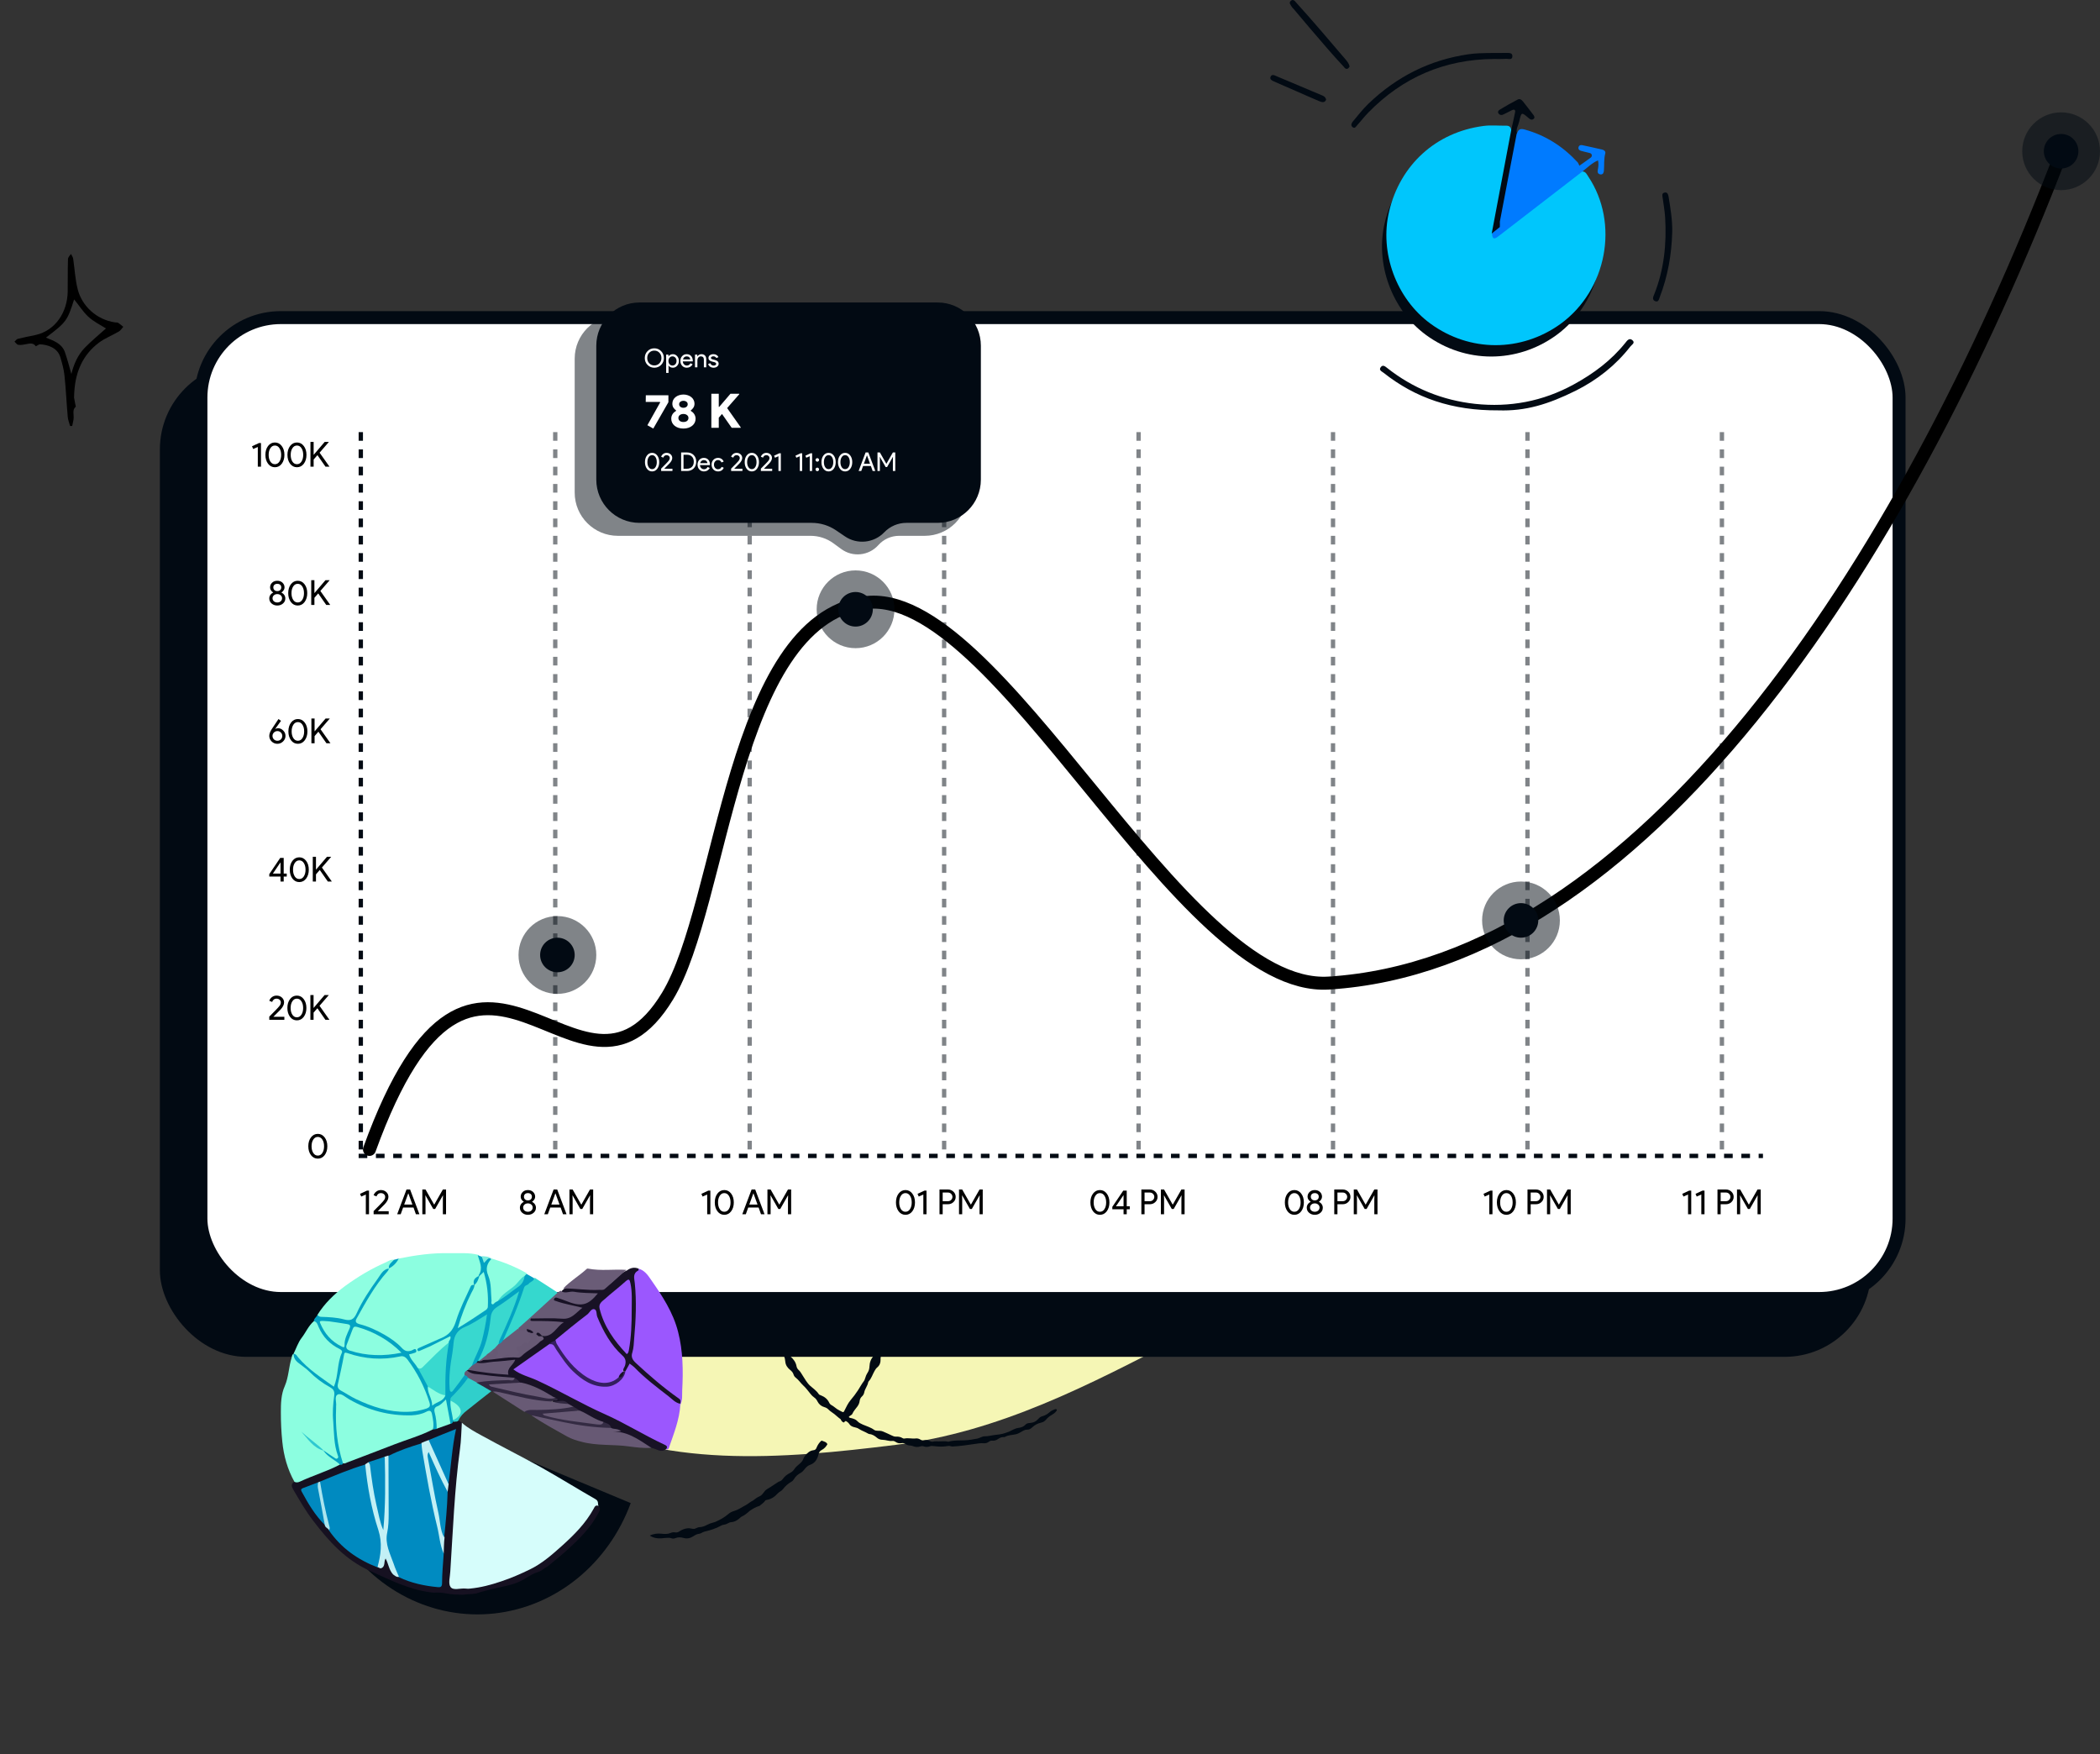 <svg width="486" height="406" viewBox="0 0 486 406" fill="none" xmlns="http://www.w3.org/2000/svg">
<rect x="0" y="0" width="486" height="406" fill="#333333" stroke="none"/>
<path fill-rule="evenodd" clip-rule="evenodd" d="M333.01 174.273C350.698 198.885 359.132 234.155 346.913 261.88C334.853 289.245 299.989 295.623 273.46 309.395C252.01 320.531 231.271 331.394 207.286 334.367C180.859 337.642 152.999 340.085 129.672 327.216C105.067 313.642 85.154 290.326 78.12 263.109C71.335 236.855 84.935 211.06 92.96 185.167C100.907 159.522 105.163 131.779 124.565 113.238C145.245 93.476 173.801 75.5 201.852 81.107C229.493 86.633 236.478 123.874 259.466 140.204C282.048 156.244 316.841 151.775 333.01 174.273Z" fill="#F5F6B5"/>
<g clip-path="url(#clip0)">
<path d="M17.545 94.135C16.615 94.791 17.195 96.029 17.006 97.152C16.908 97.623 16.81 98.095 16.712 98.566C16.535 98.574 16.399 98.591 16.221 98.598C16.016 97.885 15.761 97.206 15.683 96.52C15.385 93.284 15.265 90.04 14.916 86.838C14.769 85.422 14.36 83.996 13.941 82.612C13.285 80.465 11.047 79.776 9.304 79.682C8.999 79.664 8.674 79.954 8.283 80.141C7.782 79.366 7.019 79.431 6.187 79.616C5.542 79.751 4.897 79.885 4.254 79.796C3.907 79.769 3.649 79.313 3.347 79.071C3.611 78.858 3.818 78.499 4.098 78.423C5.449 78.077 6.823 77.826 8.207 77.532C12.97 76.465 15.597 72.093 15.668 67.503C15.702 65.007 15.65 62.492 15.735 59.962C15.74 59.516 16.167 59.157 16.425 58.764C16.607 59.16 16.892 59.487 16.939 59.899C17.288 62.251 17.399 64.689 17.986 66.956C18.956 70.779 22.303 73.977 26.625 74.606C26.879 74.659 27.159 74.583 27.353 74.713C27.782 74.981 28.151 75.326 28.529 75.628C28.187 76.004 27.911 76.483 27.511 76.713C25.951 77.641 24.234 78.267 22.817 79.359C19.207 82.096 17.525 85.949 17.218 90.401C17.195 90.933 17.122 91.499 17.142 92.039C17.229 92.683 17.409 93.302 17.545 94.135ZM10.64 78.127C12.387 78.847 14.244 79.457 14.987 81.399C15.596 83.135 16.061 84.93 16.519 86.545C17.058 84.377 17.943 82.236 19.578 80.519C21.204 78.845 23.006 77.387 24.528 76.004C23.24 75.2 21.638 74.42 20.422 73.274C19.163 72.118 18.246 70.587 17.149 69.286C15.592 74.238 15.352 74.546 10.64 78.127Z" fill="black"/>
</g>
<path d="M173.508 349.64C174.208 349.148 174.951 348.717 175.786 348.487C176.197 348.096 176.723 347.821 177.043 347.329C177.156 347.156 177.338 347.118 177.522 347.089C178.544 346.914 179.317 346.347 180 345.59C180.332 345.221 180.866 345.058 181.174 344.649C181.714 343.922 182.361 343.347 183.145 342.902C183.378 342.774 183.596 342.553 183.727 342.326C184.116 341.641 184.672 341.179 185.358 340.811C185.802 340.573 186.078 340.11 186.415 339.745C186.714 339.413 187.05 339.138 187.465 338.996C188.614 338.599 189.167 337.675 189.413 336.6C189.533 336.086 189.74 335.768 190.156 335.561C190.751 335.256 191.171 334.789 191.488 334.213C191.22 333.636 190.618 333.598 190.126 333.378C189.583 333.831 189.22 334.401 188.963 335.049C188.829 335.381 188.658 335.567 188.224 335.614C187.414 335.704 186.82 336.248 186.335 336.879C186.182 337.076 186.018 337.29 185.947 337.524C185.743 338.181 185.264 338.586 184.761 338.991C184.402 339.276 184.082 339.603 183.829 339.99C183.573 340.383 183.23 340.67 182.805 340.879C182.164 341.204 181.602 341.636 181.183 342.228C180.98 342.515 180.727 342.738 180.378 342.832C180.269 342.86 180.166 342.916 180.069 342.976C179.218 343.51 178.406 344.109 177.532 344.603C177.13 344.827 176.861 345.228 176.583 345.591C176.342 345.911 176.074 346.157 175.698 346.315C175.189 346.527 174.76 346.882 174.321 347.214C173.566 347.587 172.944 348.187 172.176 348.543C171.454 348.93 170.786 349.409 169.976 349.64C169.443 349.787 168.949 350.026 168.524 350.399C167.689 351.124 166.729 351.66 165.722 352.116C165.512 352.21 165.298 352.285 165.074 352.337C164.579 352.452 164.111 352.625 163.664 352.869C163.1 353.177 162.493 353.4 161.837 353.418C161.356 353.434 160.983 353.817 160.532 353.812C160.106 353.807 159.69 353.635 159.242 353.665C158.502 353.711 157.84 353.98 157.25 354.378C156.91 354.61 156.609 354.678 156.227 354.619C155.885 354.561 155.535 354.605 155.21 354.748C154.552 355.036 153.877 355.008 153.182 354.935C152.245 354.828 151.318 354.909 150.38 355.36C150.844 355.687 151.288 355.828 151.79 355.932C152.578 356.09 153.338 355.975 154.112 355.902C154.543 355.861 154.988 355.837 155.406 355.994C155.698 356.102 156.011 356.066 156.287 355.958C156.917 355.7 157.548 355.732 158.176 355.909C159.038 356.157 159.808 355.95 160.531 355.473C160.908 355.225 161.285 355.001 161.769 354.953C162.219 354.909 162.579 354.559 163.04 354.447C164.383 354.134 165.695 353.728 166.908 353.044C167.091 352.94 167.288 352.879 167.497 352.85C167.889 352.793 168.256 352.66 168.593 352.46C168.77 352.353 168.963 352.272 169.179 352.257C170.062 352.205 170.738 351.764 171.358 351.18C171.424 351.116 171.489 351.042 171.571 351.005C172.297 350.688 172.909 350.18 173.508 349.64Z" fill="#020A13"/>
<path d="M182.165 294.902C182.557 294.655 182.841 294.32 183.058 293.886C183.292 293.412 183.694 292.998 184.212 292.849C184.881 292.659 185.485 292.327 186.137 292.1C186.668 291.918 187.126 291.632 187.593 291.335C188.502 290.749 189.402 290.14 190.568 290.214C190.7 290.227 190.845 290.181 190.969 290.13C191.479 289.918 191.985 289.876 192.52 290.018C192.695 290.066 192.893 290.079 193.071 290.047C193.845 289.884 194.635 290.167 195.412 289.988C195.584 289.952 195.782 289.99 195.957 290.038C197.182 290.414 198.478 290.54 199.653 291.106C200.471 291.498 201.146 292.109 201.805 292.694C202.266 293.101 202.537 293.737 202.852 294.305C203.309 295.111 203.794 295.912 204.517 296.539C204.959 296.924 205.291 297.403 205.413 297.976C205.505 298.406 205.642 298.816 205.772 299.238C205.923 299.715 205.967 300.18 205.81 300.662C205.568 301.402 205.597 302.129 205.726 302.895C205.862 303.7 205.916 304.541 205.849 305.354C205.778 306.262 205.631 307.171 205.556 308.085C205.534 308.334 205.468 308.587 205.308 308.796C205.1 309.064 205.04 309.371 205.01 309.696C204.925 310.662 204.572 311.56 204.288 312.478C204.064 313.188 203.754 313.867 203.785 314.669C203.806 315.333 203.584 315.979 203.018 316.442C202.754 316.657 202.575 316.944 202.4 317.251C201.944 318.04 201.694 318.956 201.056 319.644C200.995 319.712 200.939 319.799 200.922 319.887C200.783 320.734 200.154 321.396 200.005 322.245C199.942 322.583 199.754 322.922 199.46 323.183C199.162 323.45 198.992 323.825 198.945 324.214C198.888 324.696 198.695 325.105 198.429 325.476C198.033 326.033 197.542 326.52 197.27 327.167C197.192 327.363 196.99 327.47 196.818 327.581C196.67 327.682 196.5 327.753 196.441 327.945C196.624 328.146 196.867 328.139 197.079 328.195C197.575 328.32 198.057 328.493 198.412 328.872C198.77 329.261 199.229 329.468 199.688 329.676C200.566 330.065 201.506 330.306 202.29 330.89C202.497 331.041 202.786 331.105 203.075 331.104C203.505 331.103 203.954 331.098 204.368 331.285C205.038 331.589 205.72 331.859 206.376 332.195C206.691 332.358 207.001 332.478 207.358 332.462C207.896 332.434 208.413 332.515 208.881 332.81C209.026 332.905 209.172 332.934 209.344 332.897C210.211 332.72 211.079 332.996 211.955 332.882C212.305 332.838 212.698 332.945 213.011 333.148C213.283 333.326 213.56 333.357 213.868 333.302C214.358 333.209 214.838 333.283 215.277 333.51C215.497 333.628 215.704 333.664 215.938 333.61C216.37 333.504 216.806 333.557 217.241 333.56C217.972 333.566 218.709 333.461 219.44 333.631C219.504 333.648 219.576 333.613 219.643 333.599C220.809 333.278 222.011 333.36 223.196 333.315C224.216 333.27 225.198 333.118 226.189 332.914C226.778 332.795 227.289 332.378 227.896 332.386C228.607 332.395 229.282 332.208 229.962 332.115C230.885 331.991 231.809 331.941 232.697 331.604C232.947 331.512 233.207 331.442 233.459 331.334C234.186 331.017 234.848 330.558 235.683 330.442C236.251 330.367 236.848 330.212 237.283 329.721C237.554 329.42 237.957 329.32 238.352 329.297C239.163 329.256 239.807 328.925 240.333 328.321C240.562 328.058 240.845 327.839 241.188 327.757C241.905 327.581 242.481 327.19 243.024 326.712C243.335 326.437 243.735 326.293 244.116 326.137C244.259 326.082 244.449 326.033 244.554 326.2C244.666 326.371 244.504 326.505 244.414 326.619C244.153 326.943 243.824 327.207 243.462 327.408C242.957 327.689 242.503 328.019 242.131 328.476C241.834 328.843 241.465 329.105 240.992 329.21C240.16 329.385 239.449 329.779 238.833 330.358C238.509 330.666 238.139 330.878 237.659 330.854C237.331 330.839 237.058 330.966 236.761 331.118C236.235 331.394 235.748 331.76 235.159 331.904C234.299 332.11 233.377 332.055 232.577 332.523C232.501 332.564 232.394 332.576 232.307 332.57C231.795 332.533 231.37 332.742 230.964 333.022C230.582 333.292 230.137 333.455 229.665 333.395C229.357 333.36 229.126 333.449 228.898 333.621C228.535 333.887 228.113 334.041 227.669 334C226.995 333.932 226.345 334.044 225.696 334.141C223.993 334.384 222.291 334.653 220.572 334.745C220.39 334.759 220.192 334.745 220.025 334.686C219.726 334.574 219.452 334.602 219.15 334.66C218.17 334.847 217.179 334.771 216.198 334.668C215.844 334.628 215.523 334.575 215.195 334.699C214.746 334.869 214.286 334.891 213.843 334.735C213.541 334.629 213.263 334.637 212.969 334.734C212.422 334.914 211.879 334.898 211.349 334.686C211.131 334.602 210.912 334.533 210.685 334.526C210.258 334.511 209.869 334.399 209.517 334.153C209.263 333.972 208.99 333.91 208.672 333.967C208.186 334.054 207.702 333.986 207.284 333.69C207.044 333.526 206.767 333.42 206.505 333.455C205.731 333.553 205.021 333.199 204.255 333.195C203.801 333.196 203.346 333.057 202.974 332.741C202.466 332.304 201.917 331.931 201.214 331.869C201.082 331.857 200.947 331.786 200.833 331.72C200.162 331.317 199.4 331.094 198.752 330.656C198.472 330.466 198.141 330.366 197.791 330.295C197.268 330.185 196.786 329.963 196.494 329.46C196.402 329.31 196.251 329.187 196.108 329.078C195.686 328.762 195.682 328.768 195.303 329.197C194.888 329.1 194.704 328.774 194.544 328.424C194.026 328.079 193.591 327.632 193.105 327.25C192.654 326.891 192.144 326.609 191.742 326.2C191.472 325.917 191.17 325.746 190.809 325.643C190.085 325.436 189.545 325.011 189.201 324.335C189.012 323.965 188.794 323.642 188.426 323.395C188.111 323.182 187.835 322.896 187.584 322.584C187.054 321.928 186.551 321.23 185.936 320.666C185.29 320.074 184.825 319.318 184.122 318.788C183.884 318.608 183.721 318.338 183.634 318.042C183.5 317.602 183.195 317.297 182.85 317.015C182.24 316.52 181.813 315.921 181.74 315.108C181.702 314.672 181.626 314.244 181.444 313.838C180.958 312.773 180.439 311.745 179.744 310.783C179.075 309.846 178.77 308.693 178.664 307.563C178.594 306.834 178.57 306.111 178.389 305.401C178.227 304.761 178.241 304.145 178.533 303.519C178.918 302.7 179.124 301.838 179.11 300.923C179.099 300.332 179.313 299.813 179.592 299.295C179.96 298.604 180.318 297.915 180.761 297.273C180.921 297.04 180.968 296.765 181.047 296.504C181.26 295.861 181.562 295.283 182.165 294.902ZM180.915 299.685C180.813 300.121 180.656 300.513 180.438 300.898C179.978 301.694 179.854 302.518 180.202 303.403C180.451 304.034 180.517 304.693 180.375 305.367C180.265 305.904 180.328 306.414 180.591 306.898C180.601 306.921 180.611 306.944 180.619 306.957C180.82 307.384 181.359 309.94 181.401 310.42C181.515 311.753 181.894 312.995 182.939 313.913C183.658 314.545 184.179 315.253 184.348 316.211C184.412 316.556 184.609 316.849 184.869 317.084C185.239 317.415 185.446 317.846 185.711 318.249C186.268 319.104 186.744 320.022 187.535 320.734C188.196 321.328 188.965 321.82 189.46 322.594C189.573 322.774 189.781 322.835 189.982 322.908C190.822 323.24 191.507 323.759 191.897 324.605C192.027 324.887 192.231 325.069 192.513 325.219C192.953 325.456 193.316 325.823 193.739 326.099C194.11 326.34 194.504 326.521 194.886 326.72C195.195 326.88 195.268 326.755 195.392 326.514C195.836 325.642 196.241 324.729 196.873 323.987C197.482 323.28 198.026 322.547 198.544 321.764C199.02 321.045 199.414 320.264 199.948 319.583C200.043 319.463 200.108 319.3 200.15 319.146C200.301 318.611 200.504 318.109 200.803 317.637C201.071 317.226 201.195 316.756 201.216 316.267C201.258 315.266 201.554 314.405 202.3 313.68C202.684 313.304 202.723 312.687 202.887 312.169C203.167 311.297 203.394 310.416 203.642 309.54C203.69 309.366 203.81 309.181 203.785 309.016C203.634 308.045 204.005 307.159 204.168 306.236C204.247 305.786 204.107 305.316 204.267 304.869C204.578 303.985 204.588 303.07 204.583 302.153C204.579 301.969 204.585 301.808 204.445 301.643C203.956 301.062 203.706 300.381 203.651 299.63C203.642 299.492 203.653 299.335 203.594 299.222C203.208 298.51 203.18 297.768 203.184 296.964C203.189 296.424 202.867 295.803 202.438 295.385C201.978 294.938 201.493 294.516 200.98 294.15C199.832 293.404 198.693 292.63 197.522 291.919C197.12 291.674 196.633 291.547 196.146 291.535C195.839 291.525 195.55 291.461 195.269 291.36C194.566 291.109 193.85 291.03 193.103 291.113C192.844 291.142 192.603 291.208 192.382 291.319C192.134 291.446 191.868 291.512 191.591 291.546C191.43 291.565 191.253 291.557 191.118 291.625C190.14 292.126 189.044 292.212 188.006 292.5C187.161 292.733 186.461 293.249 185.946 293.926C185.385 294.673 184.767 295.267 183.812 295.428C183.507 295.477 183.389 295.697 183.309 295.933C183.1 296.546 182.685 296.993 182.176 297.369C182.003 297.495 181.857 297.631 181.75 297.808C181.402 298.405 181.072 299.014 180.915 299.685Z" fill="#020A13"/>
<rect x="37" y="84" width="396" height="230" rx="20" fill="#020A13"/>
<rect x="46.5" y="73.5" width="393" height="227" rx="18.5" fill="white" stroke="#020A13" stroke-width="3"/>
<line x1="83.5" y1="100" x2="83.5" y2="268" stroke="#020A13" stroke-dasharray="2 2"/>
<line x1="128.5" y1="100" x2="128.5" y2="268" stroke="#020A13" stroke-opacity="0.5" stroke-dasharray="2 2"/>
<line x1="173.5" y1="100" x2="173.5" y2="268" stroke="#020A13" stroke-opacity="0.5" stroke-dasharray="2 2"/>
<line x1="218.5" y1="100" x2="218.5" y2="268" stroke="#020A13" stroke-opacity="0.5" stroke-dasharray="2 2"/>
<line x1="263.5" y1="100" x2="263.5" y2="268" stroke="#020A13" stroke-opacity="0.5" stroke-dasharray="2 2"/>
<line x1="308.5" y1="100" x2="308.5" y2="268" stroke="#020A13" stroke-opacity="0.5" stroke-dasharray="2 2"/>
<line x1="353.5" y1="100" x2="353.5" y2="268" stroke="#020A13" stroke-opacity="0.5" stroke-dasharray="2 2"/>
<line x1="398.5" y1="100" x2="398.5" y2="268" stroke="#020A13" stroke-opacity="0.5" stroke-dasharray="2 2"/>
<line x1="83" y1="267.5" x2="408" y2="267.5" stroke="#020A13" stroke-dasharray="2 2"/>
<path d="M60.4 102.528V108H59.664V103.44L58.6 103.904L58.32 103.28L59.928 102.528H60.4ZM61.422 105.264C61.422 104.432 61.628 103.747 62.038 103.208C62.449 102.669 62.977 102.4 63.622 102.4C64.268 102.4 64.796 102.672 65.206 103.216C65.617 103.755 65.822 104.437 65.822 105.264C65.822 106.085 65.617 106.771 65.206 107.32C64.796 107.859 64.268 108.128 63.622 108.128C62.977 108.128 62.449 107.859 62.038 107.32C61.628 106.771 61.422 106.085 61.422 105.264ZM65.07 105.264C65.07 104.635 64.937 104.117 64.67 103.712C64.409 103.307 64.06 103.104 63.622 103.104C63.185 103.104 62.836 103.307 62.574 103.712C62.308 104.117 62.174 104.635 62.174 105.264C62.174 105.893 62.308 106.413 62.574 106.824C62.836 107.224 63.185 107.424 63.622 107.424C64.06 107.424 64.409 107.221 64.67 106.816C64.937 106.405 65.07 105.888 65.07 105.264ZM66.524 105.264C66.524 104.432 66.729 103.747 67.14 103.208C67.55 102.669 68.079 102.4 68.724 102.4C69.369 102.4 69.897 102.672 70.308 103.216C70.719 103.755 70.924 104.437 70.924 105.264C70.924 106.085 70.719 106.771 70.308 107.32C69.897 107.859 69.369 108.128 68.724 108.128C68.079 108.128 67.55 107.859 67.14 107.32C66.729 106.771 66.524 106.085 66.524 105.264ZM70.172 105.264C70.172 104.635 70.038 104.117 69.772 103.712C69.51 103.307 69.161 103.104 68.724 103.104C68.287 103.104 67.937 103.307 67.676 103.712C67.409 104.117 67.276 104.635 67.276 105.264C67.276 105.893 67.409 106.413 67.676 106.824C67.937 107.224 68.287 107.424 68.724 107.424C69.161 107.424 69.51 107.221 69.772 106.816C70.038 106.405 70.172 105.888 70.172 105.264ZM75.137 102.272H76.089V102.304L73.961 104.76L76.233 107.968V108H75.329L73.465 105.328L72.585 106.344V108H71.849V102.272H72.585V105.224H72.617L75.137 102.272Z" fill="black"/>
<path d="M66.032 138.488C66.032 138.957 65.853 139.347 65.496 139.656C65.133 139.971 64.693 140.128 64.176 140.128C63.659 140.128 63.219 139.971 62.856 139.656C62.499 139.347 62.32 138.957 62.32 138.488C62.32 138.2 62.397 137.939 62.552 137.704C62.707 137.464 62.928 137.275 63.216 137.136V137.104C63.003 136.965 62.829 136.795 62.696 136.592C62.568 136.389 62.504 136.176 62.504 135.952C62.504 135.509 62.661 135.139 62.976 134.84C63.285 134.547 63.685 134.4 64.176 134.4C64.667 134.4 65.067 134.547 65.376 134.84C65.691 135.139 65.848 135.509 65.848 135.952C65.848 136.176 65.781 136.389 65.648 136.592C65.52 136.795 65.349 136.965 65.136 137.104V137.136C65.424 137.275 65.645 137.464 65.8 137.704C65.955 137.939 66.032 138.2 66.032 138.488ZM63.256 135.936C63.256 136.192 63.341 136.4 63.512 136.56C63.683 136.715 63.904 136.792 64.176 136.792C64.448 136.792 64.669 136.715 64.84 136.56C65.011 136.4 65.096 136.192 65.096 135.936C65.096 135.68 65.011 135.477 64.84 135.328C64.669 135.179 64.448 135.104 64.176 135.104C63.904 135.104 63.683 135.179 63.512 135.328C63.341 135.477 63.256 135.68 63.256 135.936ZM63.072 138.448C63.072 138.592 63.099 138.723 63.152 138.84C63.211 138.957 63.288 139.061 63.384 139.152C63.485 139.237 63.603 139.304 63.736 139.352C63.869 139.4 64.016 139.424 64.176 139.424C64.336 139.424 64.483 139.4 64.616 139.352C64.749 139.304 64.864 139.237 64.96 139.152C65.061 139.061 65.139 138.957 65.192 138.84C65.251 138.723 65.28 138.592 65.28 138.448C65.28 138.171 65.173 137.941 64.96 137.76C64.747 137.573 64.485 137.48 64.176 137.48C63.867 137.48 63.603 137.573 63.384 137.76C63.176 137.947 63.072 138.176 63.072 138.448ZM66.704 137.264C66.704 136.432 66.909 135.747 67.32 135.208C67.73 134.669 68.258 134.4 68.904 134.4C69.549 134.4 70.077 134.672 70.488 135.216C70.898 135.755 71.104 136.437 71.104 137.264C71.104 138.085 70.898 138.771 70.488 139.32C70.077 139.859 69.549 140.128 68.904 140.128C68.258 140.128 67.73 139.859 67.32 139.32C66.909 138.771 66.704 138.085 66.704 137.264ZM70.352 137.264C70.352 136.635 70.218 136.117 69.952 135.712C69.69 135.307 69.341 135.104 68.904 135.104C68.466 135.104 68.117 135.307 67.856 135.712C67.589 136.117 67.456 136.635 67.456 137.264C67.456 137.893 67.589 138.413 67.856 138.824C68.117 139.224 68.466 139.424 68.904 139.424C69.341 139.424 69.69 139.221 69.952 138.816C70.218 138.405 70.352 137.888 70.352 137.264ZM75.317 134.272H76.269V134.304L74.141 136.76L76.413 139.968V140H75.509L73.645 137.328L72.765 138.344V140H72.029V134.272H72.765V137.224H72.797L75.317 134.272Z" fill="black"/>
<path d="M64.36 168.528C64.803 168.528 65.197 168.704 65.544 169.056C65.896 169.403 66.072 169.816 66.072 170.296C66.072 170.787 65.885 171.216 65.512 171.584C65.133 171.947 64.696 172.128 64.2 172.128C63.672 172.128 63.227 171.947 62.864 171.584C62.501 171.221 62.32 170.792 62.32 170.296C62.32 169.853 62.499 169.349 62.856 168.784L64.448 166.4L65.04 166.808L63.688 168.68L63.704 168.696C63.869 168.584 64.088 168.528 64.36 168.528ZM63.064 170.304C63.064 170.619 63.173 170.885 63.392 171.104C63.611 171.317 63.88 171.424 64.2 171.424C64.52 171.424 64.787 171.317 65 171.104C65.219 170.885 65.328 170.619 65.328 170.304C65.328 169.995 65.216 169.731 64.992 169.512C64.773 169.293 64.509 169.184 64.2 169.184C63.896 169.184 63.629 169.293 63.4 169.512C63.176 169.731 63.064 169.995 63.064 170.304ZM66.743 169.264C66.743 168.432 66.948 167.747 67.359 167.208C67.769 166.669 68.297 166.4 68.943 166.4C69.588 166.4 70.116 166.672 70.527 167.216C70.937 167.755 71.143 168.437 71.143 169.264C71.143 170.085 70.937 170.771 70.527 171.32C70.116 171.859 69.588 172.128 68.943 172.128C68.297 172.128 67.769 171.859 67.359 171.32C66.948 170.771 66.743 170.085 66.743 169.264ZM70.391 169.264C70.391 168.635 70.257 168.117 69.991 167.712C69.729 167.307 69.38 167.104 68.943 167.104C68.505 167.104 68.156 167.307 67.895 167.712C67.628 168.117 67.495 168.635 67.495 169.264C67.495 169.893 67.628 170.413 67.895 170.824C68.156 171.224 68.505 171.424 68.943 171.424C69.38 171.424 69.729 171.221 69.991 170.816C70.257 170.405 70.391 169.888 70.391 169.264ZM75.356 166.272H76.308V166.304L74.18 168.76L76.452 171.968V172H75.548L73.684 169.328L72.804 170.344V172H72.068V166.272H72.804V169.224H72.836L75.356 166.272Z" fill="black"/>
<path d="M65.656 202.848V204H64.92V202.848H62.32V202.288L64.856 198.528H65.656V202.16H66.36V202.848H65.656ZM63.152 202.16H64.92V199.608H64.888L63.152 202.16ZM67.063 201.264C67.063 200.432 67.268 199.747 67.679 199.208C68.09 198.669 68.618 198.4 69.263 198.4C69.908 198.4 70.436 198.672 70.847 199.216C71.258 199.755 71.463 200.437 71.463 201.264C71.463 202.085 71.258 202.771 70.847 203.32C70.436 203.859 69.908 204.128 69.263 204.128C68.618 204.128 68.09 203.859 67.679 203.32C67.268 202.771 67.063 202.085 67.063 201.264ZM70.711 201.264C70.711 200.635 70.578 200.117 70.311 199.712C70.05 199.307 69.7 199.104 69.263 199.104C68.826 199.104 68.476 199.307 68.215 199.712C67.948 200.117 67.815 200.635 67.815 201.264C67.815 201.893 67.948 202.413 68.215 202.824C68.476 203.224 68.826 203.424 69.263 203.424C69.7 203.424 70.05 203.221 70.311 202.816C70.578 202.405 70.711 201.888 70.711 201.264ZM75.677 198.272H76.629V198.304L74.501 200.76L76.772 203.968V204H75.868L74.004 201.328L73.124 202.344V204H72.388V198.272H73.124V201.224H73.156L75.677 198.272Z" fill="black"/>
<path d="M65.808 235.296V236H62.32V235.264L63.736 233.832C64.211 233.347 64.539 232.984 64.72 232.744C64.901 232.499 64.992 232.243 64.992 231.976C64.992 231.736 64.899 231.531 64.712 231.36C64.525 231.189 64.285 231.104 63.992 231.104C63.741 231.104 63.525 231.179 63.344 231.328C63.163 231.477 63.045 231.659 62.992 231.872L62.32 231.6C62.427 231.264 62.632 230.981 62.936 230.752C63.24 230.517 63.597 230.4 64.008 230.4C64.504 230.4 64.917 230.552 65.248 230.856C65.579 231.16 65.744 231.533 65.744 231.976C65.744 232.504 65.453 233.075 64.872 233.688L63.272 235.296H65.808ZM66.508 233.264C66.508 232.432 66.714 231.747 67.124 231.208C67.535 230.669 68.063 230.4 68.708 230.4C69.354 230.4 69.882 230.672 70.292 231.216C70.703 231.755 70.908 232.437 70.908 233.264C70.908 234.085 70.703 234.771 70.292 235.32C69.882 235.859 69.354 236.128 68.708 236.128C68.063 236.128 67.535 235.859 67.124 235.32C66.714 234.771 66.508 234.085 66.508 233.264ZM70.156 233.264C70.156 232.635 70.023 232.117 69.756 231.712C69.495 231.307 69.146 231.104 68.708 231.104C68.271 231.104 67.922 231.307 67.66 231.712C67.394 232.117 67.26 232.635 67.26 233.264C67.26 233.893 67.394 234.413 67.66 234.824C67.922 235.224 68.271 235.424 68.708 235.424C69.146 235.424 69.495 235.221 69.756 234.816C70.023 234.405 70.156 233.888 70.156 233.264ZM75.122 230.272H76.074V230.304L73.946 232.76L76.218 235.968V236H75.314L73.45 233.328L72.57 234.344V236H71.834V230.272H72.57V233.224H72.602L75.122 230.272Z" fill="black"/>
<path d="M71.352 265.264C71.352 264.432 71.557 263.747 71.968 263.208C72.379 262.669 72.907 262.4 73.552 262.4C74.197 262.4 74.725 262.672 75.136 263.216C75.547 263.755 75.752 264.437 75.752 265.264C75.752 266.085 75.547 266.771 75.136 267.32C74.725 267.859 74.197 268.128 73.552 268.128C72.907 268.128 72.379 267.859 71.968 267.32C71.557 266.771 71.352 266.085 71.352 265.264ZM75 265.264C75 264.635 74.867 264.117 74.6 263.712C74.339 263.307 73.989 263.104 73.552 263.104C73.115 263.104 72.765 263.307 72.504 263.712C72.237 264.117 72.104 264.635 72.104 265.264C72.104 265.893 72.237 266.413 72.504 266.824C72.765 267.224 73.115 267.424 73.552 267.424C73.989 267.424 74.339 267.221 74.6 266.816C74.867 266.405 75 265.888 75 265.264Z" fill="black"/>
<path d="M85.4 275.528V281H84.664V276.44L83.6 276.904L83.32 276.28L84.928 275.528H85.4ZM89.956 280.296V281H86.468V280.264L87.884 278.832C88.359 278.347 88.687 277.984 88.868 277.744C89.05 277.499 89.14 277.243 89.14 276.976C89.14 276.736 89.047 276.531 88.86 276.36C88.674 276.189 88.434 276.104 88.14 276.104C87.89 276.104 87.674 276.179 87.492 276.328C87.311 276.477 87.194 276.659 87.14 276.872L86.468 276.6C86.575 276.264 86.78 275.981 87.084 275.752C87.388 275.517 87.746 275.4 88.156 275.4C88.652 275.4 89.066 275.552 89.396 275.856C89.727 276.16 89.892 276.533 89.892 276.976C89.892 277.504 89.602 278.075 89.02 278.688L87.42 280.296H89.956ZM94.476 276.176L93.54 278.76H95.444L94.508 276.176H94.476ZM92.732 281H91.916L94.076 275.272H94.908L97.068 281H96.252L95.7 279.448H93.292L92.732 281ZM98.476 281H97.74V275.272H98.476L100.468 278.76H100.5L102.492 275.272H103.228V281H102.492V277.6L102.524 276.64H102.492L100.7 279.784H100.268L98.476 276.64H98.444L98.476 277.6V281Z" fill="black"/>
<path d="M124.032 279.488C124.032 279.957 123.853 280.347 123.496 280.656C123.133 280.971 122.693 281.128 122.176 281.128C121.659 281.128 121.219 280.971 120.856 280.656C120.499 280.347 120.32 279.957 120.32 279.488C120.32 279.2 120.397 278.939 120.552 278.704C120.707 278.464 120.928 278.275 121.216 278.136V278.104C121.003 277.965 120.829 277.795 120.696 277.592C120.568 277.389 120.504 277.176 120.504 276.952C120.504 276.509 120.661 276.139 120.976 275.84C121.285 275.547 121.685 275.4 122.176 275.4C122.667 275.4 123.067 275.547 123.376 275.84C123.691 276.139 123.848 276.509 123.848 276.952C123.848 277.176 123.781 277.389 123.648 277.592C123.52 277.795 123.349 277.965 123.136 278.104V278.136C123.424 278.275 123.645 278.464 123.8 278.704C123.955 278.939 124.032 279.2 124.032 279.488ZM121.256 276.936C121.256 277.192 121.341 277.4 121.512 277.56C121.683 277.715 121.904 277.792 122.176 277.792C122.448 277.792 122.669 277.715 122.84 277.56C123.011 277.4 123.096 277.192 123.096 276.936C123.096 276.68 123.011 276.477 122.84 276.328C122.669 276.179 122.448 276.104 122.176 276.104C121.904 276.104 121.683 276.179 121.512 276.328C121.341 276.477 121.256 276.68 121.256 276.936ZM121.072 279.448C121.072 279.592 121.099 279.723 121.152 279.84C121.211 279.957 121.288 280.061 121.384 280.152C121.485 280.237 121.603 280.304 121.736 280.352C121.869 280.4 122.016 280.424 122.176 280.424C122.336 280.424 122.483 280.4 122.616 280.352C122.749 280.304 122.864 280.237 122.96 280.152C123.061 280.061 123.139 279.957 123.192 279.84C123.251 279.723 123.28 279.592 123.28 279.448C123.28 279.171 123.173 278.941 122.96 278.76C122.747 278.573 122.485 278.48 122.176 278.48C121.867 278.48 121.603 278.573 121.384 278.76C121.176 278.947 121.072 279.176 121.072 279.448ZM128.523 276.176L127.587 278.76H129.491L128.555 276.176H128.523ZM126.779 281H125.963L128.123 275.272H128.955L131.115 281H130.299L129.747 279.448H127.339L126.779 281ZM132.523 281H131.787V275.272H132.523L134.515 278.76H134.547L136.539 275.272H137.275V281H136.539V277.6L136.571 276.64H136.539L134.747 279.784H134.315L132.523 276.64H132.491L132.523 277.6V281Z" fill="black"/>
<path d="M164.4 275.528V281H163.664V276.44L162.6 276.904L162.32 276.28L163.928 275.528H164.4ZM165.422 278.264C165.422 277.432 165.628 276.747 166.038 276.208C166.449 275.669 166.977 275.4 167.622 275.4C168.268 275.4 168.796 275.672 169.206 276.216C169.617 276.755 169.822 277.437 169.822 278.264C169.822 279.085 169.617 279.771 169.206 280.32C168.796 280.859 168.268 281.128 167.622 281.128C166.977 281.128 166.449 280.859 166.038 280.32C165.628 279.771 165.422 279.085 165.422 278.264ZM169.07 278.264C169.07 277.635 168.937 277.117 168.67 276.712C168.409 276.307 168.06 276.104 167.622 276.104C167.185 276.104 166.836 276.307 166.574 276.712C166.308 277.117 166.174 277.635 166.174 278.264C166.174 278.893 166.308 279.413 166.574 279.824C166.836 280.224 167.185 280.424 167.622 280.424C168.06 280.424 168.409 280.221 168.67 279.816C168.937 279.405 169.07 278.888 169.07 278.264ZM174.344 276.176L173.408 278.76H175.312L174.376 276.176H174.344ZM172.6 281H171.784L173.944 275.272H174.776L176.936 281H176.12L175.568 279.448H173.16L172.6 281ZM178.343 281H177.607V275.272H178.343L180.335 278.76H180.367L182.359 275.272H183.095V281H182.359V277.6L182.391 276.64H182.359L180.567 279.784H180.135L178.343 276.64H178.311L178.343 277.6V281Z" fill="black"/>
<path d="M207.352 278.264C207.352 277.432 207.557 276.747 207.968 276.208C208.379 275.669 208.907 275.4 209.552 275.4C210.197 275.4 210.725 275.672 211.136 276.216C211.547 276.755 211.752 277.437 211.752 278.264C211.752 279.085 211.547 279.771 211.136 280.32C210.725 280.859 210.197 281.128 209.552 281.128C208.907 281.128 208.379 280.859 207.968 280.32C207.557 279.771 207.352 279.085 207.352 278.264ZM211 278.264C211 277.635 210.867 277.117 210.6 276.712C210.339 276.307 209.989 276.104 209.552 276.104C209.115 276.104 208.765 276.307 208.504 276.712C208.237 277.117 208.104 277.635 208.104 278.264C208.104 278.893 208.237 279.413 208.504 279.824C208.765 280.224 209.115 280.424 209.552 280.424C209.989 280.424 210.339 280.221 210.6 279.816C210.867 279.405 211 278.888 211 278.264ZM214.423 275.528V281H213.687V276.44L212.623 276.904L212.343 276.28L213.951 275.528H214.423ZM218.164 278.68V281H217.428V275.272H219.38C219.876 275.272 220.297 275.437 220.644 275.768C220.996 276.099 221.172 276.501 221.172 276.976C221.172 277.461 220.996 277.867 220.644 278.192C220.302 278.517 219.881 278.68 219.38 278.68H218.164ZM218.164 275.976V277.976H219.396C219.689 277.976 219.932 277.877 220.124 277.68C220.321 277.483 220.42 277.248 220.42 276.976C220.42 276.709 220.321 276.477 220.124 276.28C219.932 276.077 219.689 275.976 219.396 275.976H218.164ZM222.679 281H221.943V275.272H222.679L224.671 278.76H224.703L226.695 275.272H227.431V281H226.695V277.6L226.727 276.64H226.695L224.903 279.784H224.471L222.679 276.64H222.647L222.679 277.6V281Z" fill="black"/>
<path d="M252.352 278.264C252.352 277.432 252.557 276.747 252.968 276.208C253.379 275.669 253.907 275.4 254.552 275.4C255.197 275.4 255.725 275.672 256.136 276.216C256.547 276.755 256.752 277.437 256.752 278.264C256.752 279.085 256.547 279.771 256.136 280.32C255.725 280.859 255.197 281.128 254.552 281.128C253.907 281.128 253.379 280.859 252.968 280.32C252.557 279.771 252.352 279.085 252.352 278.264ZM256 278.264C256 277.635 255.867 277.117 255.6 276.712C255.339 276.307 254.989 276.104 254.552 276.104C254.115 276.104 253.765 276.307 253.504 276.712C253.237 277.117 253.104 277.635 253.104 278.264C253.104 278.893 253.237 279.413 253.504 279.824C253.765 280.224 254.115 280.424 254.552 280.424C254.989 280.424 255.339 280.221 255.6 279.816C255.867 279.405 256 278.888 256 278.264ZM260.758 279.848V281H260.022V279.848H257.422V279.288L259.958 275.528H260.758V279.16H261.462V279.848H260.758ZM258.254 279.16H260.022V276.608H259.99L258.254 279.16ZM264.882 278.68V281H264.146V275.272H266.098C266.594 275.272 267.016 275.437 267.362 275.768C267.714 276.099 267.89 276.501 267.89 276.976C267.89 277.461 267.714 277.867 267.362 278.192C267.021 278.517 266.6 278.68 266.098 278.68H264.882ZM264.882 275.976V277.976H266.114C266.408 277.976 266.65 277.877 266.842 277.68C267.04 277.483 267.138 277.248 267.138 276.976C267.138 276.709 267.04 276.477 266.842 276.28C266.65 276.077 266.408 275.976 266.114 275.976H264.882ZM269.398 281H268.662V275.272H269.398L271.39 278.76H271.422L273.414 275.272H274.15V281H273.414V277.6L273.446 276.64H273.414L271.622 279.784H271.19L269.398 276.64H269.366L269.398 277.6V281Z" fill="black"/>
<path d="M297.352 278.264C297.352 277.432 297.557 276.747 297.968 276.208C298.379 275.669 298.907 275.4 299.552 275.4C300.197 275.4 300.725 275.672 301.136 276.216C301.547 276.755 301.752 277.437 301.752 278.264C301.752 279.085 301.547 279.771 301.136 280.32C300.725 280.859 300.197 281.128 299.552 281.128C298.907 281.128 298.379 280.859 297.968 280.32C297.557 279.771 297.352 279.085 297.352 278.264ZM301 278.264C301 277.635 300.867 277.117 300.6 276.712C300.339 276.307 299.989 276.104 299.552 276.104C299.115 276.104 298.765 276.307 298.504 276.712C298.237 277.117 298.104 277.635 298.104 278.264C298.104 278.893 298.237 279.413 298.504 279.824C298.765 280.224 299.115 280.424 299.552 280.424C299.989 280.424 300.339 280.221 300.6 279.816C300.867 279.405 301 278.888 301 278.264ZM306.134 279.488C306.134 279.957 305.955 280.347 305.598 280.656C305.235 280.971 304.795 281.128 304.278 281.128C303.76 281.128 303.32 280.971 302.958 280.656C302.6 280.347 302.422 279.957 302.422 279.488C302.422 279.2 302.499 278.939 302.654 278.704C302.808 278.464 303.03 278.275 303.318 278.136V278.104C303.104 277.965 302.931 277.795 302.798 277.592C302.67 277.389 302.606 277.176 302.606 276.952C302.606 276.509 302.763 276.139 303.078 275.84C303.387 275.547 303.787 275.4 304.278 275.4C304.768 275.4 305.168 275.547 305.478 275.84C305.792 276.139 305.95 276.509 305.95 276.952C305.95 277.176 305.883 277.389 305.75 277.592C305.622 277.795 305.451 277.965 305.238 278.104V278.136C305.526 278.275 305.747 278.464 305.902 278.704C306.056 278.939 306.134 279.2 306.134 279.488ZM303.358 276.936C303.358 277.192 303.443 277.4 303.614 277.56C303.784 277.715 304.006 277.792 304.278 277.792C304.55 277.792 304.771 277.715 304.942 277.56C305.112 277.4 305.198 277.192 305.198 276.936C305.198 276.68 305.112 276.477 304.942 276.328C304.771 276.179 304.55 276.104 304.278 276.104C304.006 276.104 303.784 276.179 303.614 276.328C303.443 276.477 303.358 276.68 303.358 276.936ZM303.174 279.448C303.174 279.592 303.2 279.723 303.254 279.84C303.312 279.957 303.39 280.061 303.486 280.152C303.587 280.237 303.704 280.304 303.838 280.352C303.971 280.4 304.118 280.424 304.278 280.424C304.438 280.424 304.584 280.4 304.718 280.352C304.851 280.304 304.966 280.237 305.062 280.152C305.163 280.061 305.24 279.957 305.294 279.84C305.352 279.723 305.382 279.592 305.382 279.448C305.382 279.171 305.275 278.941 305.062 278.76C304.848 278.573 304.587 278.48 304.278 278.48C303.968 278.48 303.704 278.573 303.486 278.76C303.278 278.947 303.174 279.176 303.174 279.448ZM309.523 278.68V281H308.787V275.272H310.739C311.235 275.272 311.656 275.437 312.003 275.768C312.355 276.099 312.531 276.501 312.531 276.976C312.531 277.461 312.355 277.867 312.003 278.192C311.662 278.517 311.24 278.68 310.739 278.68H309.523ZM309.523 275.976V277.976H310.755C311.048 277.976 311.291 277.877 311.483 277.68C311.68 277.483 311.779 277.248 311.779 276.976C311.779 276.709 311.68 276.477 311.483 276.28C311.291 276.077 311.048 275.976 310.755 275.976H309.523ZM314.039 281H313.303V275.272H314.039L316.031 278.76H316.063L318.055 275.272H318.791V281H318.055V277.6L318.087 276.64H318.055L316.263 279.784H315.831L314.039 276.64H314.007L314.039 277.6V281Z" fill="black"/>
<path d="M345.4 275.528V281H344.664V276.44L343.6 276.904L343.32 276.28L344.928 275.528H345.4ZM346.422 278.264C346.422 277.432 346.628 276.747 347.038 276.208C347.449 275.669 347.977 275.4 348.622 275.4C349.268 275.4 349.796 275.672 350.206 276.216C350.617 276.755 350.822 277.437 350.822 278.264C350.822 279.085 350.617 279.771 350.206 280.32C349.796 280.859 349.268 281.128 348.622 281.128C347.977 281.128 347.449 280.859 347.038 280.32C346.628 279.771 346.422 279.085 346.422 278.264ZM350.07 278.264C350.07 277.635 349.937 277.117 349.67 276.712C349.409 276.307 349.06 276.104 348.622 276.104C348.185 276.104 347.836 276.307 347.574 276.712C347.308 277.117 347.174 277.635 347.174 278.264C347.174 278.893 347.308 279.413 347.574 279.824C347.836 280.224 348.185 280.424 348.622 280.424C349.06 280.424 349.409 280.221 349.67 279.816C349.937 279.405 350.07 278.888 350.07 278.264ZM354.242 278.68V281H353.506V275.272H355.458C355.954 275.272 356.375 275.437 356.722 275.768C357.074 276.099 357.25 276.501 357.25 276.976C357.25 277.461 357.074 277.867 356.722 278.192C356.38 278.517 355.959 278.68 355.458 278.68H354.242ZM354.242 275.976V277.976H355.474C355.767 277.976 356.01 277.877 356.202 277.68C356.399 277.483 356.498 277.248 356.498 276.976C356.498 276.709 356.399 276.477 356.202 276.28C356.01 276.077 355.767 275.976 355.474 275.976H354.242ZM358.757 281H358.021V275.272H358.757L360.749 278.76H360.781L362.773 275.272H363.509V281H362.773V277.6L362.805 276.64H362.773L360.981 279.784H360.549L358.757 276.64H358.725L358.757 277.6V281Z" fill="black"/>
<path d="M391.4 275.528V281H390.664V276.44L389.6 276.904L389.32 276.28L390.928 275.528H391.4ZM394.47 275.528V281H393.734V276.44L392.67 276.904L392.39 276.28L393.998 275.528H394.47ZM398.21 278.68V281H397.474V275.272H399.426C399.922 275.272 400.344 275.437 400.69 275.768C401.042 276.099 401.218 276.501 401.218 276.976C401.218 277.461 401.042 277.867 400.69 278.192C400.349 278.517 399.928 278.68 399.426 278.68H398.21ZM398.21 275.976V277.976H399.442C399.736 277.976 399.978 277.877 400.17 277.68C400.368 277.483 400.466 277.248 400.466 276.976C400.466 276.709 400.368 276.477 400.17 276.28C399.978 276.077 399.736 275.976 399.442 275.976H398.21ZM402.726 281H401.99V275.272H402.726L404.718 278.76H404.75L406.742 275.272H407.478V281H406.742V277.6L406.774 276.64H406.742L404.95 279.784H404.518L402.726 276.64H402.694L402.726 277.6V281Z" fill="black"/>
<path d="M85.5 266C110.5 197 133.844 264.592 154.5 230.5C167.409 209.195 169.322 143.953 200 139.5C231 135 273.042 229.654 307.5 227.5C379.5 223 440 132 477 35.5" stroke="black" stroke-width="3" stroke-linecap="round"/>
<circle cx="129" cy="221" r="9" fill="#020A13" fill-opacity="0.5"/>
<circle cx="198" cy="141" r="9" fill="#020A13" fill-opacity="0.5"/>
<circle cx="352" cy="213" r="9" fill="#020A13" fill-opacity="0.5"/>
<circle cx="477" cy="35" r="9" fill="#020A13" fill-opacity="0.5"/>
<circle cx="129" cy="221" r="4" fill="#020A13"/>
<circle cx="198" cy="141" r="4" fill="#020A13"/>
<circle cx="352" cy="213" r="4" fill="#020A13"/>
<circle cx="477" cy="35" r="4" fill="#020A13"/>
<path fill-rule="evenodd" clip-rule="evenodd" d="M143 73C137.477 73 133 77.477 133 83V114C133 119.523 137.477 124 143 124H187.605C189.497 124 191.34 124.603 192.866 125.721L194.689 127.055C197.357 129.009 201.072 128.616 203.273 126.148C204.491 124.781 206.234 124 208.064 124H214C219.523 124 224 119.523 224 114V83C224 77.477 219.523 73 214 73H143Z" fill="#020A13" fill-opacity="0.5"/>
<path fill-rule="evenodd" clip-rule="evenodd" d="M148 70C142.477 70 138 74.477 138 80V111C138 116.523 142.477 121 148 121H187.863C189.869 121 191.828 121.603 193.486 122.731L195.548 124.132C198.407 126.077 202.253 125.674 204.648 123.18C205.984 121.787 207.831 121 209.761 121H217C222.523 121 227 116.523 227 111V80C227 74.477 222.523 70 217 70H148Z" fill="#020A13"/>
<path d="M149.264 106.948C149.264 106.324 149.418 105.81 149.726 105.406C150.034 105.002 150.43 104.8 150.914 104.8C151.398 104.8 151.794 105.004 152.102 105.412C152.41 105.816 152.564 106.328 152.564 106.948C152.564 107.564 152.41 108.078 152.102 108.49C151.794 108.894 151.398 109.096 150.914 109.096C150.43 109.096 150.034 108.894 149.726 108.49C149.418 108.078 149.264 107.564 149.264 106.948ZM152 106.948C152 106.476 151.9 106.088 151.7 105.784C151.504 105.48 151.242 105.328 150.914 105.328C150.586 105.328 150.324 105.48 150.128 105.784C149.928 106.088 149.828 106.476 149.828 106.948C149.828 107.42 149.928 107.81 150.128 108.118C150.324 108.418 150.586 108.568 150.914 108.568C151.242 108.568 151.504 108.416 151.7 108.112C151.9 107.804 152 107.416 152 106.948ZM155.624 108.472V109H153.008V108.448L154.07 107.374C154.426 107.01 154.672 106.738 154.808 106.558C154.944 106.374 155.012 106.182 155.012 105.982C155.012 105.802 154.942 105.648 154.802 105.52C154.662 105.392 154.482 105.328 154.262 105.328C154.074 105.328 153.912 105.384 153.776 105.496C153.64 105.608 153.552 105.744 153.512 105.904L153.008 105.7C153.088 105.448 153.242 105.236 153.47 105.064C153.698 104.888 153.966 104.8 154.274 104.8C154.646 104.8 154.956 104.914 155.204 105.142C155.452 105.37 155.576 105.65 155.576 105.982C155.576 106.378 155.358 106.806 154.922 107.266L153.722 108.472H155.624ZM157.635 109V104.704H158.949C159.605 104.704 160.131 104.902 160.527 105.298C160.927 105.694 161.127 106.212 161.127 106.852C161.127 107.496 160.927 108.016 160.527 108.412C160.131 108.804 159.605 109 158.949 109H157.635ZM158.187 105.232V108.472H158.949C159.449 108.472 159.843 108.33 160.131 108.046C160.419 107.758 160.563 107.36 160.563 106.852C160.563 106.348 160.419 105.952 160.131 105.664C159.843 105.376 159.449 105.232 158.949 105.232H158.187ZM162.92 109.096C162.488 109.096 162.132 108.948 161.852 108.652C161.572 108.356 161.432 107.982 161.432 107.53C161.432 107.082 161.568 106.71 161.84 106.414C162.112 106.114 162.46 105.964 162.884 105.964C163.32 105.964 163.666 106.106 163.922 106.39C164.182 106.67 164.312 107.064 164.312 107.572L164.306 107.632H161.996C162.004 107.92 162.1 108.152 162.284 108.328C162.468 108.504 162.688 108.592 162.944 108.592C163.296 108.592 163.572 108.416 163.772 108.064L164.264 108.304C164.132 108.552 163.948 108.746 163.712 108.886C163.48 109.026 163.216 109.096 162.92 109.096ZM162.038 107.176H163.724C163.708 106.972 163.624 106.804 163.472 106.672C163.324 106.536 163.124 106.468 162.872 106.468C162.664 106.468 162.484 106.532 162.332 106.66C162.184 106.788 162.086 106.96 162.038 107.176ZM166.19 109.096C165.754 109.096 165.392 108.948 165.104 108.652C164.82 108.348 164.678 107.974 164.678 107.53C164.678 107.078 164.82 106.704 165.104 106.408C165.392 106.112 165.754 105.964 166.19 105.964C166.49 105.964 166.752 106.04 166.976 106.192C167.2 106.34 167.368 106.546 167.48 106.81L166.976 107.02C166.82 106.652 166.546 106.468 166.154 106.468C165.902 106.468 165.684 106.57 165.5 106.774C165.32 106.978 165.23 107.23 165.23 107.53C165.23 107.83 165.32 108.082 165.5 108.286C165.684 108.49 165.902 108.592 166.154 108.592C166.558 108.592 166.842 108.408 167.006 108.04L167.498 108.25C167.39 108.514 167.22 108.722 166.988 108.874C166.76 109.022 166.494 109.096 166.19 109.096ZM171.819 108.472V109H169.203V108.448L170.265 107.374C170.621 107.01 170.867 106.738 171.003 106.558C171.139 106.374 171.207 106.182 171.207 105.982C171.207 105.802 171.137 105.648 170.997 105.52C170.857 105.392 170.677 105.328 170.457 105.328C170.269 105.328 170.107 105.384 169.971 105.496C169.835 105.608 169.747 105.744 169.707 105.904L169.203 105.7C169.283 105.448 169.437 105.236 169.665 105.064C169.893 104.888 170.161 104.8 170.469 104.8C170.841 104.8 171.151 104.914 171.399 105.142C171.647 105.37 171.771 105.65 171.771 105.982C171.771 106.378 171.553 106.806 171.117 107.266L169.917 108.472H171.819ZM172.344 106.948C172.344 106.324 172.498 105.81 172.806 105.406C173.114 105.002 173.51 104.8 173.994 104.8C174.478 104.8 174.874 105.004 175.182 105.412C175.49 105.816 175.644 106.328 175.644 106.948C175.644 107.564 175.49 108.078 175.182 108.49C174.874 108.894 174.478 109.096 173.994 109.096C173.51 109.096 173.114 108.894 172.806 108.49C172.498 108.078 172.344 107.564 172.344 106.948ZM175.08 106.948C175.08 106.476 174.98 106.088 174.78 105.784C174.584 105.48 174.322 105.328 173.994 105.328C173.666 105.328 173.404 105.48 173.208 105.784C173.008 106.088 172.908 106.476 172.908 106.948C172.908 107.42 173.008 107.81 173.208 108.118C173.404 108.418 173.666 108.568 173.994 108.568C174.322 108.568 174.584 108.416 174.78 108.112C174.98 107.804 175.08 107.416 175.08 106.948ZM178.704 108.472V109H176.088V108.448L177.15 107.374C177.506 107.01 177.752 106.738 177.888 106.558C178.024 106.374 178.092 106.182 178.092 105.982C178.092 105.802 178.022 105.648 177.882 105.52C177.742 105.392 177.562 105.328 177.342 105.328C177.154 105.328 176.992 105.384 176.856 105.496C176.72 105.608 176.632 105.744 176.592 105.904L176.088 105.7C176.168 105.448 176.322 105.236 176.55 105.064C176.778 104.888 177.046 104.8 177.354 104.8C177.726 104.8 178.036 104.914 178.284 105.142C178.532 105.37 178.656 105.65 178.656 105.982C178.656 106.378 178.438 106.806 178.002 107.266L176.802 108.472H178.704ZM180.706 104.896V109H180.154V105.58L179.356 105.928L179.146 105.46L180.352 104.896H180.706ZM185.646 104.896V109H185.094V105.58L184.296 105.928L184.086 105.46L185.292 104.896H185.646ZM187.948 104.896V109H187.396V105.58L186.598 105.928L186.388 105.46L187.594 104.896H187.948ZM189.555 106.432C189.555 106.544 189.515 106.64 189.435 106.72C189.359 106.8 189.263 106.84 189.147 106.84C189.035 106.84 188.939 106.8 188.859 106.72C188.779 106.64 188.739 106.544 188.739 106.432C188.739 106.316 188.779 106.22 188.859 106.144C188.939 106.064 189.035 106.024 189.147 106.024C189.263 106.024 189.359 106.064 189.435 106.144C189.515 106.22 189.555 106.316 189.555 106.432ZM189.555 108.628C189.555 108.74 189.515 108.836 189.435 108.916C189.359 108.996 189.263 109.036 189.147 109.036C189.035 109.036 188.939 108.996 188.859 108.916C188.779 108.836 188.739 108.74 188.739 108.628C188.739 108.512 188.779 108.416 188.859 108.34C188.939 108.26 189.035 108.22 189.147 108.22C189.263 108.22 189.359 108.26 189.435 108.34C189.515 108.416 189.555 108.512 189.555 108.628ZM190.11 106.948C190.11 106.324 190.264 105.81 190.572 105.406C190.88 105.002 191.276 104.8 191.76 104.8C192.244 104.8 192.64 105.004 192.948 105.412C193.256 105.816 193.41 106.328 193.41 106.948C193.41 107.564 193.256 108.078 192.948 108.49C192.64 108.894 192.244 109.096 191.76 109.096C191.276 109.096 190.88 108.894 190.572 108.49C190.264 108.078 190.11 107.564 190.11 106.948ZM192.846 106.948C192.846 106.476 192.746 106.088 192.546 105.784C192.35 105.48 192.088 105.328 191.76 105.328C191.432 105.328 191.17 105.48 190.974 105.784C190.774 106.088 190.674 106.476 190.674 106.948C190.674 107.42 190.774 107.81 190.974 108.118C191.17 108.418 191.432 108.568 191.76 108.568C192.088 108.568 192.35 108.416 192.546 108.112C192.746 107.804 192.846 107.416 192.846 106.948ZM193.936 106.948C193.936 106.324 194.09 105.81 194.398 105.406C194.706 105.002 195.102 104.8 195.586 104.8C196.07 104.8 196.466 105.004 196.774 105.412C197.082 105.816 197.236 106.328 197.236 106.948C197.236 107.564 197.082 108.078 196.774 108.49C196.466 108.894 196.07 109.096 195.586 109.096C195.102 109.096 194.706 108.894 194.398 108.49C194.09 108.078 193.936 107.564 193.936 106.948ZM196.672 106.948C196.672 106.476 196.572 106.088 196.372 105.784C196.176 105.48 195.914 105.328 195.586 105.328C195.258 105.328 194.996 105.48 194.8 105.784C194.6 106.088 194.5 106.476 194.5 106.948C194.5 107.42 194.6 107.81 194.8 108.118C194.996 108.418 195.258 108.568 195.586 108.568C195.914 108.568 196.176 108.416 196.372 108.112C196.572 107.804 196.672 107.416 196.672 106.948ZM200.627 105.382L199.925 107.32H201.353L200.651 105.382H200.627ZM199.319 109H198.707L200.327 104.704H200.951L202.571 109H201.959L201.545 107.836H199.739L199.319 109ZM203.627 109H203.075V104.704H203.627L205.121 107.32H205.145L206.639 104.704H207.191V109H206.639V106.45L206.663 105.73H206.639L205.295 108.088H204.971L203.627 105.73H203.603L203.627 106.45V109Z" fill="white"/>
<path d="M153.638 82.852C153.638 83.488 153.426 84.02 153.002 84.448C152.574 84.88 152.05 85.096 151.43 85.096C150.806 85.096 150.282 84.88 149.858 84.448C149.434 84.02 149.222 83.488 149.222 82.852C149.222 82.216 149.434 81.684 149.858 81.256C150.282 80.824 150.806 80.608 151.43 80.608C152.054 80.608 152.578 80.826 153.002 81.262C153.426 81.69 153.638 82.22 153.638 82.852ZM149.786 82.852C149.786 83.348 149.942 83.758 150.254 84.082C150.57 84.406 150.962 84.568 151.43 84.568C151.898 84.568 152.288 84.406 152.6 84.082C152.916 83.762 153.074 83.352 153.074 82.852C153.074 82.352 152.916 81.942 152.6 81.622C152.288 81.298 151.898 81.136 151.43 81.136C150.962 81.136 150.57 81.298 150.254 81.622C149.942 81.946 149.786 82.356 149.786 82.852ZM155.633 84.592C155.897 84.592 156.119 84.492 156.299 84.292C156.479 84.096 156.569 83.842 156.569 83.53C156.569 83.222 156.479 82.968 156.299 82.768C156.119 82.568 155.897 82.468 155.633 82.468C155.365 82.468 155.141 82.568 154.961 82.768C154.785 82.968 154.697 83.222 154.697 83.53C154.697 83.842 154.785 84.098 154.961 84.298C155.141 84.494 155.365 84.592 155.633 84.592ZM155.723 85.096C155.507 85.096 155.309 85.05 155.129 84.958C154.953 84.866 154.817 84.744 154.721 84.592H154.697L154.721 85V86.296H154.169V82.06H154.697V82.468H154.721C154.817 82.316 154.953 82.194 155.129 82.102C155.309 82.01 155.507 81.964 155.723 81.964C156.111 81.964 156.439 82.116 156.707 82.42C156.983 82.728 157.121 83.098 157.121 83.53C157.121 83.966 156.983 84.336 156.707 84.64C156.439 84.944 156.111 85.096 155.723 85.096ZM158.947 85.096C158.515 85.096 158.159 84.948 157.879 84.652C157.599 84.356 157.459 83.982 157.459 83.53C157.459 83.082 157.595 82.71 157.867 82.414C158.139 82.114 158.487 81.964 158.911 81.964C159.347 81.964 159.693 82.106 159.949 82.39C160.209 82.67 160.339 83.064 160.339 83.572L160.333 83.632H158.023C158.031 83.92 158.127 84.152 158.311 84.328C158.495 84.504 158.715 84.592 158.971 84.592C159.323 84.592 159.599 84.416 159.799 84.064L160.291 84.304C160.159 84.552 159.975 84.746 159.739 84.886C159.507 85.026 159.243 85.096 158.947 85.096ZM158.065 83.176H159.751C159.735 82.972 159.651 82.804 159.499 82.672C159.351 82.536 159.151 82.468 158.899 82.468C158.691 82.468 158.511 82.532 158.359 82.66C158.211 82.788 158.113 82.96 158.065 83.176ZM160.844 82.06H161.372V82.468H161.396C161.48 82.324 161.608 82.204 161.78 82.108C161.956 82.012 162.138 81.964 162.326 81.964C162.686 81.964 162.962 82.068 163.154 82.276C163.35 82.48 163.448 82.772 163.448 83.152V85H162.896V83.188C162.884 82.708 162.642 82.468 162.17 82.468C161.95 82.468 161.766 82.558 161.618 82.738C161.47 82.914 161.396 83.126 161.396 83.374V85H160.844V82.06ZM166.316 84.184C166.316 84.44 166.204 84.656 165.98 84.832C165.756 85.008 165.474 85.096 165.134 85.096C164.838 85.096 164.578 85.02 164.354 84.868C164.13 84.712 163.97 84.508 163.874 84.256L164.366 84.046C164.438 84.222 164.542 84.36 164.678 84.46C164.818 84.556 164.97 84.604 165.134 84.604C165.31 84.604 165.456 84.566 165.572 84.49C165.692 84.414 165.752 84.324 165.752 84.22C165.752 84.032 165.608 83.894 165.32 83.806L164.816 83.68C164.244 83.536 163.958 83.26 163.958 82.852C163.958 82.584 164.066 82.37 164.282 82.21C164.502 82.046 164.782 81.964 165.122 81.964C165.382 81.964 165.616 82.026 165.824 82.15C166.036 82.274 166.184 82.44 166.268 82.648L165.776 82.852C165.72 82.728 165.628 82.632 165.5 82.564C165.376 82.492 165.236 82.456 165.08 82.456C164.936 82.456 164.806 82.492 164.69 82.564C164.578 82.636 164.522 82.724 164.522 82.828C164.522 82.996 164.68 83.116 164.996 83.188L165.44 83.302C166.024 83.446 166.316 83.74 166.316 84.184Z" fill="white"/>
<path d="M152.729 93.016H149.44L149.462 91.476H154.687V93.082L151.189 99.176L149.825 98.406L152.784 93.126L152.729 93.016ZM158.164 99.176C157.739 99.176 157.35 99.117 156.998 99C156.654 98.883 156.357 98.721 156.107 98.516C155.865 98.311 155.678 98.072 155.546 97.801C155.414 97.522 155.348 97.222 155.348 96.899C155.348 96.679 155.378 96.477 155.436 96.294C155.502 96.103 155.587 95.931 155.689 95.777C155.799 95.623 155.92 95.491 156.052 95.381C156.184 95.264 156.32 95.165 156.459 95.084V94.974C156.232 94.813 156.03 94.604 155.854 94.347C155.686 94.09 155.601 93.779 155.601 93.412C155.601 93.111 155.664 92.833 155.788 92.576C155.92 92.312 156.1 92.088 156.327 91.905C156.562 91.714 156.833 91.568 157.141 91.465C157.457 91.355 157.798 91.3 158.164 91.3C158.531 91.3 158.868 91.355 159.176 91.465C159.492 91.568 159.763 91.714 159.99 91.905C160.225 92.088 160.405 92.312 160.529 92.576C160.661 92.833 160.727 93.111 160.727 93.412C160.727 93.779 160.639 94.09 160.463 94.347C160.295 94.604 160.097 94.813 159.869 94.974V95.084C160.009 95.165 160.144 95.264 160.276 95.381C160.408 95.491 160.526 95.623 160.628 95.777C160.738 95.931 160.823 96.103 160.881 96.294C160.947 96.477 160.98 96.679 160.98 96.899C160.98 97.222 160.914 97.522 160.782 97.801C160.65 98.072 160.46 98.311 160.21 98.516C159.968 98.721 159.671 98.883 159.319 99C158.975 99.117 158.59 99.176 158.164 99.176ZM158.164 94.369C158.443 94.369 158.678 94.296 158.868 94.149C159.059 93.995 159.154 93.797 159.154 93.555C159.154 93.306 159.059 93.111 158.868 92.972C158.678 92.825 158.443 92.752 158.164 92.752C157.886 92.752 157.651 92.825 157.46 92.972C157.27 93.111 157.174 93.306 157.174 93.555C157.174 93.797 157.27 93.995 157.46 94.149C157.651 94.296 157.886 94.369 158.164 94.369ZM158.164 97.658C158.516 97.658 158.799 97.574 159.011 97.405C159.224 97.229 159.33 97.002 159.33 96.723C159.33 96.452 159.22 96.232 159 96.063C158.788 95.887 158.509 95.799 158.164 95.799C157.82 95.799 157.537 95.887 157.317 96.063C157.105 96.232 156.998 96.452 156.998 96.723C156.998 97.002 157.105 97.229 157.317 97.405C157.53 97.574 157.812 97.658 158.164 97.658ZM164.627 91.124H166.343V94.16H166.453L169.049 91.124H171.084V91.234L168.279 94.435L171.425 98.89V99H169.335L167.091 95.799L166.343 96.668V99H164.627V91.124Z" fill="white"/>
<path d="M145.968 347.847C143.414 354.778 139.117 360.827 133.549 365.332C127.98 369.837 121.354 372.623 114.397 373.387C107.439 374.15 100.419 372.861 94.104 369.66C87.789 366.459 82.423 361.47 78.595 355.239C74.766 349.008 72.622 341.776 72.397 334.334C72.172 326.893 73.875 319.529 77.32 313.049C80.764 306.569 85.817 301.223 91.926 297.597C98.034 293.97 104.963 292.203 111.952 292.489L110.851 323.001C109.122 322.93 107.408 323.368 105.897 324.265C104.386 325.162 103.136 326.484 102.284 328.087C101.432 329.69 101.01 331.512 101.066 333.352C101.122 335.193 101.652 336.982 102.599 338.524C103.546 340.065 104.874 341.299 106.436 342.091C107.998 342.883 109.735 343.202 111.456 343.013C113.177 342.824 114.816 342.135 116.193 341.02C117.571 339.906 118.634 338.41 119.266 336.695L145.968 347.847Z" fill="#020A13"/>
<path d="M138.516 348.508C137.514 347.841 137.275 348.747 136.894 349.271C132.171 356.184 126.207 361.619 118.336 364.718C114.471 366.243 110.512 367.531 106.218 367.245C105.073 367.149 104.644 366.863 104.644 365.624C104.644 361.953 104.978 358.282 105.216 354.611C105.646 347.984 106.075 341.405 106.886 334.825C107.125 333.014 107.745 331.107 106.886 329.247L106.075 328.675C105.646 328.628 105.264 328.58 104.882 328.771C104.596 328.914 104.31 329.104 103.976 329.2C102.926 329.533 101.924 329.915 100.923 330.296C100.636 330.344 100.398 330.392 100.112 330.487C96.534 332.108 92.812 333.204 89.187 334.682C85.943 335.97 82.651 337.352 79.311 338.353C79.025 338.449 78.787 338.544 78.501 338.639C75.066 340.117 71.631 341.595 68.148 342.882C67.194 343.407 67.528 344.122 67.91 344.79C69.341 347.221 70.724 349.652 72.49 351.941C76.115 356.708 79.979 360.999 85.609 363.526C90.189 365.576 94.625 367.864 99.635 368.484C99.73 368.484 99.778 368.484 99.825 368.532H99.873C100.016 368.532 100.159 368.532 100.35 368.58C101.352 368.484 102.402 368.58 103.403 368.77C104.548 369.009 105.789 369.009 106.981 369.056C107.792 368.961 108.556 368.913 109.367 368.866C109.605 368.818 109.844 368.77 110.13 368.77C111.943 368.198 113.803 367.721 115.664 367.34C117.62 366.911 119.481 366.53 121.246 365.481C122.104 364.956 122.915 364.432 123.822 364.05C124.299 363.86 125.158 363.621 125.587 363.24C125.921 362.954 126.255 362.763 126.637 362.572C128.306 361.238 129.928 359.903 131.503 358.472C134.174 356.041 136.703 353.514 138.42 350.272C138.659 349.748 139.183 349.176 138.516 348.508Z" fill="#161121"/>
<path d="M138.515 348.508C137.8 348.174 137.609 348.747 137.37 349.176C135.51 352.561 132.886 355.183 130.023 357.757C127.733 359.807 125.396 361.857 122.629 363.192C120.482 364.241 118.288 365.195 115.998 365.957C113.612 366.768 111.275 367.388 108.794 367.626C108.46 367.674 108.174 367.674 107.792 367.626C106.552 367.483 104.882 368.15 104.262 367.245C103.689 366.434 104.166 364.861 104.214 363.621C104.834 354.182 105.168 344.694 106.456 335.302C106.742 333.3 106.742 331.297 106.886 329.247C108.269 330.487 109.891 331.345 111.465 332.203C115.95 334.682 120.53 336.971 125.014 339.45C129.355 341.881 133.554 344.503 137.895 346.983C138.611 347.459 138.277 348.031 138.515 348.508Z" fill="#D6FDFB"/>
<path d="M92.288 291.25C96.105 290.487 99.969 289.915 103.929 290.01C106.171 290.058 108.461 289.82 110.703 290.392C112.039 291.822 112.134 293.395 111.18 295.064C110.56 295.731 109.987 296.447 109.749 297.4C108.318 299.021 107.936 301.166 106.982 303.073C106.409 304.218 105.885 305.41 105.694 306.697C105.455 308.175 104.215 308.938 102.974 309.51C101.257 310.272 99.635 311.417 97.727 311.798C99.635 311.417 101.209 310.225 102.974 309.557C103.499 309.367 103.929 308.651 104.501 309.224C105.074 309.748 104.406 310.272 104.167 310.749C102.116 312.609 100.16 314.516 98.204 316.47C97.727 316.947 97.154 317.185 96.534 316.661C95.818 315.994 95.246 315.231 94.769 314.373C94.292 313.562 94.483 313.085 95.389 312.799C94.53 313.085 93.719 312.99 93.051 312.323C90.284 309.653 86.993 307.889 83.367 306.744C81.888 306.268 81.888 305.982 82.556 304.551C84.464 300.594 86.85 296.971 89.664 293.634C89.76 293.538 89.807 293.443 89.903 293.348C90.714 292.68 91.429 291.917 92.288 291.25Z" fill="#8CFEE0"/>
<path d="M157.456 324.956C157.265 328.532 155.929 331.774 154.784 335.111C154.689 335.397 154.451 335.445 154.212 335.397C153.926 334.873 153.401 334.587 152.876 334.349C144.48 329.772 135.797 325.767 127.305 321.381C125.159 320.284 122.964 319.235 120.722 318.425C120.197 318.234 119.72 318.044 119.291 317.757C118.671 317.328 118.527 316.852 119.195 316.375C121.867 314.563 124.348 312.466 127.162 310.892C128.069 310.749 128.45 311.369 128.88 311.941C129.977 313.467 131.027 315.04 132.267 316.47C133.937 318.377 135.94 319.712 138.373 320.38C140.902 321.047 143.764 319.903 144.48 317.376C145.625 314.992 145.72 314.992 147.628 316.852C150.157 319.283 152.876 321.429 155.691 323.479C156.263 323.908 156.931 324.289 157.408 324.813C157.408 324.813 157.456 324.909 157.456 324.956Z" fill="#9B57FE"/>
<path d="M78.692 338.925C75.686 340.499 72.442 341.452 69.389 342.882C68.96 343.073 68.578 343.121 68.149 342.93C66.527 340.022 65.668 336.923 65.334 333.633C65.095 331.345 65 329.104 65 326.816C65 324.766 65.048 322.668 65.906 320.761C66.813 318.663 66.813 316.375 67.481 314.23C67.576 313.943 67.528 313.514 67.91 313.324C70.057 316.184 72.824 318.425 75.829 320.237C77.308 321.142 78.024 322.144 77.642 323.717C77.261 325.433 77.499 327.15 77.499 328.866C77.547 331.297 77.547 333.776 78.31 336.113C78.453 336.589 78.74 337.209 78.167 337.59C77.547 338.067 77.118 337.447 76.688 337.114C76.068 336.637 75.4 336.256 74.875 335.731C73.206 334.73 71.918 333.252 70.82 332.442C71.822 333.3 73.11 334.73 74.828 335.636C75.686 336.446 76.688 337.114 77.642 337.781C78.119 338.067 78.596 338.306 78.692 338.925Z" fill="#8CFEE0"/>
<path d="M147.772 293.586C149.155 293.967 149.918 295.064 150.634 296.113C153.258 299.879 155.786 303.693 156.931 308.222C158.076 312.656 158.124 317.185 157.885 321.715C157.838 322.811 157.981 323.908 157.504 325.004L157.408 324.909C155.834 322.954 153.64 321.762 151.827 320.094C150.109 318.568 148.296 317.042 146.674 315.421C146.006 314.754 145.816 313.991 145.959 313.038C146.913 307.889 146.913 302.692 146.674 297.448C146.674 297.162 146.722 296.828 146.579 296.59C145.911 295.159 146.674 294.301 147.772 293.586Z" fill="#9B57FE"/>
<path d="M147.772 293.586C147.772 293.729 147.819 293.967 147.724 294.015C146.34 294.73 146.817 295.875 146.913 296.971C147.342 301.214 147.151 305.457 146.77 309.7C146.674 310.797 146.674 311.893 146.34 312.99C146.006 313.991 146.34 314.659 147.151 315.421C150.3 318.33 153.544 321.142 157.074 323.622C157.647 324.003 157.504 324.384 157.408 324.861C156.263 324.623 155.548 323.765 154.689 323.097C151.97 320.999 149.203 318.902 146.817 316.423C146.531 316.137 146.149 315.898 145.72 315.564C145.338 316.232 145.052 316.804 144.718 317.376C144.575 317.424 144.48 317.424 144.337 317.328C144.146 317.138 144.05 316.899 144.146 316.661C144.909 315.135 144.146 314.134 143.096 313.133C140.377 310.463 138.803 307.078 137.467 303.503C134.366 305.553 131.742 308.079 128.832 310.225C128.403 310.749 127.687 310.654 127.21 310.988C124.443 312.942 121.676 314.897 118.814 316.899C120.483 318.187 122.487 318.616 124.252 319.426C129.643 321.905 134.748 324.957 140.138 327.34C144.814 329.438 149.107 332.156 153.735 334.301C154.26 334.539 154.594 334.778 154.164 335.35C152.924 336.351 151.874 335.207 150.729 335.064C149.489 334.825 148.439 334.063 147.39 333.443C145.959 332.632 144.48 331.869 142.762 332.06C142.524 332.108 142.285 332.012 142.047 331.965C141.617 331.869 140.854 332.013 140.949 331.393C140.997 330.821 141.713 331.011 142.19 331.011C142.381 331.059 142.238 330.821 142.238 331.011C142.238 331.059 142.19 331.011 142.094 331.011C141.856 330.964 141.665 330.821 141.474 330.678C140.949 330.058 140.329 329.581 139.566 329.39C137.562 328.961 135.94 327.626 134.175 326.768C133.698 326.434 133.126 326.196 132.649 325.862C132.219 325.624 131.79 325.529 131.408 325.195C130.883 324.67 130.263 324.432 129.5 324.67C129.07 324.814 128.546 324.766 128.116 324.623C128.021 324.575 127.926 324.48 127.83 324.384C127.687 324.051 128.307 324.051 128.164 323.669C125.779 322.239 123.298 321.095 120.626 320.284C119.959 319.998 119.529 319.331 118.766 319.283C115.856 318.902 112.946 318.949 110.083 318.377C109.368 318.234 108.509 318.234 108.127 317.424C108.08 317.281 108.127 317.138 108.27 317.042C109.32 316.613 110.369 317.042 111.371 317.185C112.898 317.424 114.425 317.519 115.951 317.71C116.858 317.805 117.335 317.567 117.669 316.756C117.859 316.28 118.241 315.898 118.575 315.374C116.285 315.374 114.091 315.707 111.944 315.946C111.419 315.994 110.894 316.184 110.465 315.66C110.417 315.421 110.513 315.231 110.656 315.088C110.751 314.992 110.894 314.897 111.037 314.849C111.371 314.706 111.753 314.611 112.087 314.516C114.615 314.42 117.144 313.753 119.72 313.896C120.245 313.943 120.626 313.61 121.008 313.324C122.248 312.227 123.68 311.417 124.92 310.368C125.302 310.034 125.874 309.891 125.731 309.176C127.448 308.89 128.403 307.46 130.025 306.411C127.639 306.506 125.636 306.077 123.584 306.077C122.821 306.077 122.201 305.934 123.059 305.028C125.254 304.599 127.496 304.837 129.691 304.885C131.36 304.933 132.696 304.456 133.793 303.073C133.269 302.597 132.601 302.597 131.981 302.501C130.931 302.358 129.929 301.977 128.927 301.643C128.498 301.5 127.926 301.31 128.164 300.642C128.355 300.07 128.88 300.07 129.404 300.165C130.549 300.499 131.694 300.88 132.839 301.214C134.652 301.786 136.274 301.739 137.515 299.736C135.368 299.784 133.316 299.498 131.265 299.45C130.74 299.45 130.072 299.689 129.929 298.83C130.12 298.64 130.311 298.449 130.549 298.258C131.551 297.686 132.601 297.829 133.65 297.972C134.843 298.163 136.083 298.068 137.276 298.211C139.232 298.449 140.711 297.638 142.047 296.304C142.953 295.35 143.955 294.492 145.148 293.967C145.863 293.443 146.77 293.157 147.772 293.586Z" fill="#181225"/>
<path d="M110.607 314.945C110.511 315.088 110.416 315.183 110.321 315.326C110.082 315.851 109.844 316.47 109.08 316.137C108.746 315.469 109.176 314.945 109.462 314.373C110.893 311.512 111.752 308.461 112.181 304.885C110.273 306.363 108.126 306.888 106.456 308.318C106.027 308.652 105.693 309.033 105.598 309.605C104.93 313.181 104.405 316.756 104.357 320.38C104.357 320.666 104.405 320.952 104.548 321.333C105.645 320.284 106.313 318.997 107.458 318.091C107.983 317.948 108.317 318.187 108.508 318.663C108.222 320.523 106.504 321.333 105.598 322.716C105.264 323.193 104.644 323.526 104.691 324.241C104.596 325.767 105.264 327.15 105.073 328.628C104.977 328.771 104.93 328.914 104.834 329.057C104.739 329.295 104.548 329.486 104.262 329.486C103.355 328.675 103.594 327.531 103.308 326.53C103.165 325.958 103.117 325.386 102.974 324.814C102.544 324.909 102.306 325.338 101.924 325.481C100.97 325.862 100.875 326.53 101.066 327.483C101.256 328.532 101.781 329.629 101.066 330.678C100.779 330.725 100.493 330.773 100.255 330.821C99.968 330.01 99.825 329.152 99.777 328.294C99.73 327.388 99.396 326.959 98.394 327.293C95.245 328.389 92.097 327.96 88.948 327.293C85.656 326.625 82.555 325.433 79.693 323.669C78.453 322.906 78.262 323.05 78.214 324.527C78.071 329.057 78.309 333.538 79.454 337.924C79.502 338.163 79.502 338.401 79.407 338.639C79.264 338.973 79.025 338.973 78.739 338.973C77.546 337.829 75.876 337.209 74.875 335.731L74.922 335.684C75.733 336.256 76.592 336.828 77.403 337.352C77.594 337.495 77.88 337.734 78.166 337.447C78.357 337.257 78.262 337.018 78.166 336.78C77.26 334.253 77.308 331.583 77.117 328.961C76.926 326.959 77.069 324.909 77.355 322.906C77.498 321.858 77.021 321.381 76.401 321.047C74.588 320.046 73.014 318.854 71.535 317.376C70.963 316.804 70.199 316.28 69.531 315.755C68.72 315.183 67.909 314.516 67.957 313.324L68.005 313.276C68.768 312.895 69.102 313.514 69.436 313.896C71.392 316.232 73.92 317.853 76.258 319.712C77.021 320.284 77.26 320.046 77.498 319.235C78.023 317.281 77.88 315.183 78.739 313.276C78.93 312.847 78.643 312.513 78.262 312.323C75.447 310.892 73.825 308.509 72.632 305.743C72.632 305.124 73.205 304.837 73.443 304.361C75.59 304.361 77.737 304.742 79.836 305.124C81.029 305.314 81.601 305.124 82.078 304.075C83.319 301.31 85.084 298.83 86.658 296.256C87.183 295.445 87.803 294.73 88.471 294.015C88.853 293.586 89.282 293.109 89.95 293.538C89.998 293.872 89.807 294.063 89.616 294.301C86.706 297.543 84.654 301.357 82.508 305.171C82.031 305.982 82.651 306.268 83.128 306.411C85.227 306.935 87.135 307.841 88.996 308.89C90.475 309.748 91.858 310.702 93.003 311.941C93.719 312.704 94.339 312.847 95.293 312.513C95.579 312.418 96.152 311.846 96.343 312.513C96.486 313.085 95.818 313.085 95.436 313.228C95.245 313.324 94.959 313.324 94.673 313.419C95.007 314.659 96.056 315.469 96.629 316.518C98.06 317.615 98.489 319.331 99.157 320.856C99.157 322.191 100.111 323.145 100.255 324.527C101.256 324.051 102.401 323.955 102.592 322.62C102.64 320.57 102.592 318.473 102.688 316.423C102.783 314.468 102.974 312.513 103.833 310.702C103.833 310.225 104.453 309.939 104.214 309.224C102.64 309.986 101.066 310.797 99.539 311.56C98.823 311.893 98.06 312.18 97.344 312.513C97.106 312.609 96.772 312.847 96.629 312.466C96.486 312.132 96.772 312.036 97.058 311.893C98.585 311.226 100.159 310.511 101.686 309.843C102.02 309.7 102.401 309.557 102.735 309.367C104.262 308.556 105.025 307.364 105.55 305.648C106.409 302.883 107.744 300.308 108.937 297.686C109.08 297.352 109.366 297.352 109.653 297.352C109.7 297.4 109.748 297.448 109.796 297.495C110.13 298.211 109.7 298.83 109.366 299.402C108.078 301.691 107.315 304.17 106.218 306.888C108.317 305.6 110.082 304.456 111.847 303.217C112.229 302.978 112.467 302.549 112.467 302.12C112.611 299.975 112.324 297.877 111.8 295.827C111.656 295.35 111.37 295.398 110.989 295.445C110.941 295.398 110.893 295.398 110.798 295.35C110.798 295.255 110.75 295.112 110.798 295.064C111.847 293.491 110.989 292.013 110.559 290.487C110.845 290.583 111.084 290.678 111.37 290.773C111.895 291.012 111.895 291.584 112.086 291.917C112.372 291.107 112.944 290.964 113.708 291.345C113.803 291.536 113.803 291.774 113.66 291.87C112.706 292.871 112.801 294.063 113.231 295.255C113.946 297.162 113.708 299.259 114.042 301.214C114.423 301.262 114.662 300.88 114.948 300.833C116.666 299.927 118.145 298.64 119.767 297.495C120.53 296.971 120.768 296.113 121.007 295.302C121.198 294.969 121.389 294.683 121.818 294.778C122.39 295.112 123.011 295.445 123.583 295.779C123.917 296.78 123.011 297.019 122.486 297.352C121.818 297.782 121.532 298.306 121.245 299.021C119.814 302.835 118.478 306.745 116.57 310.368C116.236 310.845 115.902 311.369 115.139 311.131C114.662 310.32 115.234 309.605 115.521 308.985C116.809 306.315 118.097 303.598 118.908 300.737C119.051 300.261 119.242 299.832 119.719 299.45C118.24 300.737 116.666 301.691 115.234 302.74C114.328 303.407 113.851 304.17 113.756 305.219C113.469 307.841 112.849 310.416 111.895 312.895C111.752 313.657 111.418 314.468 110.607 314.945Z" fill="#03A3C3"/>
<path d="M72.633 305.743C73.349 305.886 73.492 306.506 73.73 307.078C74.732 309.414 76.354 311.083 78.597 312.179C79.073 312.418 79.264 312.704 79.121 313.038C77.976 315.517 78.358 318.33 77.261 320.904C74.351 318.806 71.345 316.899 69.007 314.134C68.721 313.8 68.53 313.276 67.91 313.324C68.53 312.084 69.007 310.654 69.771 309.653C70.773 308.365 71.393 306.792 72.633 305.743Z" fill="#8CFEE0"/>
<path d="M89.998 293.538C88.566 293.777 88.089 295.016 87.374 295.97C85.561 298.497 83.796 301.119 82.508 303.979C81.84 305.41 81.124 305.743 79.55 305.314C77.88 304.885 76.115 304.79 74.35 304.742C73.873 304.742 73.682 304.504 73.443 304.313C75.113 301.643 77.308 299.498 79.884 297.591C82.842 295.445 85.942 293.586 89.33 292.108C89.95 291.822 90.475 291.393 91.238 291.536C91.095 292.394 90.332 292.823 89.998 293.538Z" fill="#8EFEE1"/>
<path d="M141.426 330.439C142.046 330.821 142.857 330.487 143.763 331.202C142.714 331.25 141.903 331.297 141.139 331.345C145.004 330.964 147.818 333.157 150.776 335.064C149.011 335.159 147.294 334.968 145.576 334.73C141.903 334.205 138.134 334.635 134.508 333.633C133.363 333.347 132.314 333.014 131.264 332.441C128.497 330.868 125.682 329.39 123.059 327.579C123.631 327.054 124.299 327.34 124.871 327.483C129.308 328.723 133.84 329.343 138.372 329.962C139.422 330.105 140.519 329.676 141.426 330.439Z" fill="#675974"/>
<path d="M116.428 310.177C118.241 306.172 119.958 302.168 121.294 297.972C121.485 297.4 122.057 297.448 122.343 297.114C122.725 296.59 123.584 296.494 123.727 295.684C125.54 296.828 127.353 298.02 129.118 299.164C128.879 300.308 127.782 300.69 127.114 301.5C125.874 303.026 124.252 304.17 122.63 305.219C121.962 306.268 121.008 306.983 120.053 307.698C119.242 308.175 118.67 308.89 117.954 309.462C117.525 309.796 117.096 310.272 116.428 310.177Z" fill="#35D8CE"/>
<path d="M122.484 305.124C124.679 303.121 126.873 301.119 129.068 299.116C129.306 298.973 129.497 298.83 129.736 298.687C130.69 299.498 131.739 298.783 132.789 298.926C134.602 299.259 136.462 299.212 138.371 299.307C136.033 302.168 134.506 302.501 130.785 300.976C130.213 300.737 129.593 300.547 129.02 300.356C128.639 300.213 128.305 300.213 128.209 300.642C128.114 301.023 128.543 301.023 128.782 301.119C130.642 301.786 132.598 302.072 134.793 302.644C133.266 303.789 132.312 305.362 130.117 305.171C127.732 304.98 125.299 305.124 122.866 305.124C122.723 305.267 122.627 305.267 122.484 305.124Z" fill="#675A75"/>
<path d="M115.236 301.071C115.045 301.167 114.807 301.262 114.616 301.405C114.377 301.548 114.234 301.929 113.948 301.834C113.566 301.691 113.757 301.262 113.757 300.976C113.566 299.069 113.757 297.066 112.994 295.207C112.326 293.634 112.66 292.394 113.805 291.25C116.667 292.108 119.386 293.205 121.963 294.683C121.772 294.873 121.581 295.112 121.39 295.302C120.245 297.4 118.194 298.592 116.429 300.022C116.047 300.356 115.57 300.642 115.236 301.071Z" fill="#8CFEE0"/>
<path d="M144.956 293.872C143.286 295.35 141.664 296.828 139.946 298.306C139.613 298.592 139.135 298.497 138.706 298.497C135.939 298.64 133.172 298.163 130.357 298.163C131.979 296.447 134.031 295.255 135.748 293.681C135.844 293.586 136.035 293.538 136.13 293.586C139.088 294.158 142.046 293.681 144.956 293.872Z" fill="#6A5C77"/>
<path d="M104.263 324.098C104.12 323.526 104.502 323.288 104.883 322.906C106.124 321.619 107.316 320.332 108.318 318.854C109.32 318.473 109.749 319.426 110.513 319.712C111.276 320.189 112.087 320.523 112.898 320.999C113.28 321.19 113.852 321.238 113.757 321.905C111.849 323.383 109.94 324.909 108.08 326.387C107.269 327.007 106.553 327.722 106.124 328.675C105.838 329.152 105.313 328.914 104.931 329.057C104.931 328.914 104.931 328.771 104.931 328.628C104.979 328.58 105.074 328.484 105.122 328.389C106.744 326.291 106.744 326.291 104.788 324.623C104.549 324.48 104.406 324.289 104.263 324.098Z" fill="#30CFCB"/>
<path d="M131.551 324.909C131.933 325.1 132.315 325.338 132.696 325.529C132.649 326.148 132.172 326.148 131.742 326.196C128.307 326.577 124.825 326.911 121.342 326.72C118.909 325.147 116.476 323.622 114.043 322.048C114.472 321.572 114.997 321.619 115.522 321.762C119.338 322.668 123.155 323.574 127.115 324.003C127.353 324.051 127.544 324.194 127.735 324.337C129.023 324.718 130.359 324.146 131.551 324.909Z" fill="#685A75"/>
<path d="M121.391 326.673C122.297 326.148 123.299 326.291 124.253 326.291C127.068 326.244 129.93 326.148 132.697 325.529C133.174 325.815 133.651 326.101 134.128 326.387C132.411 327.15 130.55 326.911 128.785 327.245C128.07 327.388 127.259 327.34 126.543 327.388C130.359 328.246 134.224 328.771 138.136 329.2C138.613 329.247 139.185 329.533 139.615 329.057C140.33 329.39 141.237 329.486 141.427 330.439C137.706 330.392 133.985 329.867 130.359 329.104C127.926 328.628 125.493 328.055 123.06 327.531C122.488 327.293 121.963 326.959 121.391 326.673Z" fill="#342B43"/>
<path d="M127.783 324.337C123.632 324.194 119.673 323.097 115.665 322.191C115.141 322.096 114.664 321.953 114.091 322.048C113.948 322.001 113.853 322.001 113.709 321.953C112.564 321.286 111.467 320.618 110.322 319.998C110.465 319.235 111.086 319.378 111.563 319.378C113.662 319.331 115.761 318.902 117.908 319.188C118.289 319.235 118.671 319.235 119.005 318.902C119.673 319.045 120.007 319.617 120.484 320.046C119.148 320.856 117.574 320.523 116.142 320.713C115.57 320.809 114.998 320.761 114.425 320.666C119.053 322.096 123.823 322.811 128.594 323.574C128.737 323.622 128.976 323.669 129.023 323.765C129.119 323.955 128.928 324.051 128.737 324.098C128.403 324.098 128.021 323.955 127.783 324.337Z" fill="#312840"/>
<path d="M89.999 293.538C89.856 292.537 90.667 292.156 91.192 291.536C91.573 291.441 91.907 291.345 92.289 291.25C91.764 292.251 91.001 293.062 89.999 293.538Z" fill="#03A3C3"/>
<path d="M113.802 291.25C112.848 290.869 112.61 291.822 111.99 292.251C111.799 291.727 111.656 291.202 111.465 290.678C112.276 290.773 113.087 290.726 113.802 291.25Z" fill="#7FEDDF"/>
<path d="M102.687 359.521C102.543 361.81 102.305 364.098 102.305 366.387C102.305 367.34 101.828 367.34 101.303 367.292C98.202 367.006 95.149 366.339 92.334 365.004C91.237 364.003 90.951 362.572 90.426 361.285C89.424 358.949 88.852 356.613 89.281 353.991C89.997 349.891 89.567 345.695 89.615 341.548C89.615 340.356 89.71 339.116 89.615 337.924C89.567 337.543 89.615 337.161 89.997 336.875C92.43 335.636 95.006 334.778 97.582 334.015C98.011 334.396 98.011 334.968 98.107 335.493C99.013 340.546 99.824 345.648 101.017 350.701C101.637 353.562 102.209 356.518 102.687 359.521Z" fill="#008BC1"/>
<path d="M74.018 342.882C77.5 341.452 80.935 339.974 84.513 338.925C85.515 340.546 85.277 342.501 85.611 344.265C86.231 347.65 86.994 350.987 87.996 354.277C88.759 356.756 88.807 359.187 88.044 361.619C87.9 362.048 87.805 362.477 87.376 362.715C82.796 360.951 78.932 358.234 76.117 354.134C75.21 351.13 74.495 348.079 74.018 345.028C73.875 344.265 73.445 343.55 74.018 342.882Z" fill="#008AC0"/>
<path d="M79.359 338.592C78.024 334.444 77.594 330.201 77.785 325.862C77.785 325.719 77.785 325.576 77.785 325.433C77.928 324.48 77.308 323.145 78.167 322.716C78.978 322.334 79.932 323.336 80.791 323.812C85.275 326.387 90.094 327.674 95.293 327.531C96.439 327.483 97.631 327.245 98.633 326.721C99.492 326.244 99.826 326.53 99.969 327.245C100.207 328.437 100.446 329.581 100.207 330.773C97.345 332.251 94.244 333.109 91.286 334.253C87.613 335.684 83.939 337.066 80.314 338.449C80.027 338.592 79.694 338.782 79.359 338.592Z" fill="#8CFEE0"/>
<path d="M87.374 362.62C88.137 359.807 88.519 357.09 87.565 354.086C85.943 349.176 85.037 344.027 84.512 338.878C84.75 338.735 84.989 338.544 85.227 338.401C86.134 338.639 86.038 339.45 86.134 340.07C86.754 344.265 87.374 348.461 88.519 352.322C88.805 347.984 88.615 343.407 88.662 338.782C88.662 338.21 88.662 337.591 88.996 337.114C89.282 337.018 89.569 336.923 89.903 336.828C89.903 341.357 89.95 345.886 89.95 350.368C89.95 351.798 89.903 353.276 89.616 354.658C89.044 357.328 90.284 359.521 91.095 361.857C91.429 362.906 91.906 363.907 92.336 364.909C91.763 365.052 91.382 364.622 90.952 364.336C89.998 363.288 89.903 361.857 89.235 360.665C88.758 361.428 89.282 362.62 88.09 362.954C87.851 362.906 87.613 362.763 87.374 362.62Z" fill="#C2F0F5"/>
<path d="M89.042 337.114C89.185 342.787 89.233 348.413 88.708 354.086C87.897 352.275 87.611 350.272 87.134 348.365C86.418 345.266 85.989 342.12 85.607 338.973C85.56 338.782 85.369 338.592 85.273 338.353C86.514 337.972 87.802 337.543 89.042 337.114Z" fill="#018BC0"/>
<path d="M102.687 359.521C101.781 357.519 101.686 355.326 101.161 353.228C99.73 347.459 98.728 341.643 97.726 335.779C97.631 335.159 97.583 334.539 97.535 333.92C98.108 333.681 98.632 333.443 99.205 333.252C99.73 333.395 99.921 333.872 100.111 334.301C101.209 336.685 102.21 339.068 103.355 341.452C103.642 342.072 103.737 342.739 103.832 343.407C103.737 344.027 103.689 344.647 103.594 345.266C103.021 345.171 102.783 344.742 102.592 344.313C101.59 342.072 100.35 339.927 99.491 337.638C99.348 337.304 99.205 336.923 99.348 336.78C99.348 338.496 100.016 340.26 100.302 342.072C100.875 346.124 102.02 350.082 102.687 354.134C102.783 354.706 102.783 355.278 102.878 355.85C102.735 357.042 102.735 358.282 102.687 359.521Z" fill="#C2F0F5"/>
<path d="M103.787 343.407C102.26 340.022 100.734 336.637 99.207 333.252C101.258 332.394 103.31 331.583 105.552 330.678C104.598 335.016 104.407 339.212 103.787 343.407Z" fill="#0089C0"/>
<path d="M102.783 355.803C101.829 354.039 101.876 351.988 101.447 350.081C100.493 345.886 99.825 341.595 99.014 337.352C98.919 336.828 98.919 336.494 99.205 336.017C100.588 339.164 101.972 342.263 103.594 345.219C103.499 348.794 103.165 352.275 102.783 355.803Z" fill="#018CC0"/>
<path d="M75.162 352.894C72.968 350.701 71.393 348.079 69.914 345.362C69.676 344.932 69.485 344.599 70.153 344.36C71.345 343.931 72.49 343.455 73.635 343.025C74.303 345.743 74.59 348.556 75.353 351.321C75.448 351.702 76.068 352.465 75.162 352.894Z" fill="#0189BF"/>
<path d="M101.064 330.63C101.064 329.343 100.921 328.055 100.587 326.816C100.397 326.148 100.635 325.672 101.112 325.481C101.971 325.195 102.496 324.527 103.211 323.86C103.593 325.815 103.927 327.626 104.261 329.486C103.211 329.867 102.114 330.248 101.064 330.63Z" fill="#8AFDE0"/>
<path d="M75.162 352.894C74.637 350.081 74.16 347.221 73.587 344.408C73.492 343.931 73.54 343.455 73.635 343.025C73.778 342.978 73.921 342.93 74.064 342.882C74.637 346.315 75.305 349.748 76.211 353.133C76.306 353.466 76.402 353.752 76.163 354.086C75.829 353.609 75.209 353.466 75.162 352.894Z" fill="#ABE4EE"/>
<path d="M103.929 310.654C103.118 314.706 103.023 318.806 103.07 322.906C101.21 323.192 100.065 322.096 99.015 320.856C98.252 319.426 97.489 317.948 96.678 316.518C97.346 316.995 97.727 316.47 98.109 316.089C100.017 314.229 101.83 312.275 103.929 310.654Z" fill="#38D9CF"/>
<path d="M109.703 297.305C109.369 296.208 109.989 295.636 110.896 295.255L110.943 295.302C111.182 296.304 110.896 297.066 109.798 297.352L109.703 297.305Z" fill="#03A3C3"/>
<path d="M144.29 317.328C144.433 317.376 144.576 317.376 144.719 317.424C144.481 319.14 142.429 320.809 140.426 320.904C137.182 321.047 134.749 319.378 132.554 317.281C131.027 315.803 129.93 314.039 128.738 312.323C128.356 311.798 128.213 310.892 127.211 311.083C127.449 310.463 128.165 310.511 128.547 310.129C129.453 310.892 129.835 312.036 130.503 312.942C132.125 315.278 134.081 317.233 136.466 318.711C138.565 319.998 140.712 320.094 142.859 318.759C143.479 318.663 143.765 318.187 144.004 317.662C144.099 317.519 144.195 317.424 144.29 317.328Z" fill="#341F5F"/>
<path d="M74.827 335.684C72.442 335.016 71.249 332.966 69.723 331.297C71.392 332.823 73.253 334.063 74.875 335.636L74.827 335.684Z" fill="#2FC8D1"/>
<path d="M143.143 318.759C140.996 320.713 138.182 320.141 135.987 318.806C132.839 316.899 130.739 314.086 128.879 311.035C128.688 310.749 128.688 310.415 128.545 310.082C130.978 308.079 133.411 306.077 135.939 304.17C136.464 303.741 136.846 302.787 137.561 302.978C138.182 303.169 137.991 304.17 138.229 304.742C139.613 308.079 141.33 311.226 144.05 313.705C144.861 314.42 144.908 315.183 144.622 316.089C144.479 316.47 144.145 316.852 144.193 317.328H144.24C144.05 317.9 143.716 318.425 143.143 318.759Z" fill="#9B57FE"/>
<path d="M145.051 313.371C142.189 310.32 139.755 306.983 138.754 302.787C138.515 301.691 139.326 301.167 139.946 300.642C141.521 299.212 143.19 297.972 144.765 296.542C145.623 295.779 145.719 296.161 145.91 297.019C146.339 299.021 146.196 301.071 146.196 303.074C146.196 306.22 146.1 309.414 145.528 312.513C145.433 312.799 145.48 313.085 145.051 313.371Z" fill="#9A56FE"/>
<path d="M107.506 318.234C106.647 319.426 105.789 320.618 104.882 321.762C104.739 321.953 104.596 322.191 104.31 322.048C104.071 321.905 104.119 321.667 104.071 321.428C103.833 318.616 104.214 315.85 104.691 313.133C104.834 312.322 104.882 311.512 104.978 310.702C105.121 308.89 106.075 307.698 107.601 307.078C109.319 306.363 110.845 305.314 112.706 304.17C112.42 306.363 112.038 308.222 111.561 310.129C111.036 312.227 109.844 314.086 109.176 316.137C109.176 316.756 108.699 316.852 108.269 317.042C108.174 317.09 108.126 317.09 108.078 317.138C107.888 317.519 107.84 317.948 107.506 318.234Z" fill="#38D8CF"/>
<path d="M110.607 314.945C112.373 311.798 113.184 308.413 113.565 304.885C113.661 303.836 114.09 303.073 115.044 302.454C116.762 301.357 118.384 300.118 120.149 298.83C118.956 302.883 117.239 306.554 115.569 310.225C115.474 310.463 115.426 310.749 115.378 311.035C115.426 311.56 114.996 311.846 114.71 312.227C114.567 312.37 114.424 312.513 114.281 312.609C113.947 312.895 113.565 313.085 113.231 313.419C113.088 313.562 112.945 313.657 112.802 313.8C112.277 314.325 111.562 314.611 110.894 314.992H110.751L110.607 314.945Z" fill="#39D8CF"/>
<path d="M114.091 312.322C114.187 312.227 114.282 312.179 114.377 312.084C115.427 312.179 115.475 312.227 115.761 313.753C116.667 313.276 117.574 312.942 118.623 313.371C118.957 313.514 119.625 313.276 119.434 312.895C118.623 311.274 120.341 310.797 120.865 310.701C122.392 310.368 122.344 309.51 122.154 308.413C122.201 308.222 122.535 308.175 122.44 308.032C122.249 307.793 122.058 308.127 121.867 308.175C121.199 308.032 120.198 308.651 119.959 307.364C120.818 306.601 121.677 305.839 122.535 305.076C122.631 305.076 122.774 305.076 122.869 305.123C122.631 305.6 122.774 305.696 123.251 305.696C125.636 305.696 128.069 305.696 130.502 305.982C128.737 307.03 127.974 309.51 125.445 309.176C125.398 309.176 125.35 309.176 125.255 309.128C125.064 309.176 124.73 308.508 124.682 309.271C124.539 309.748 124.968 309.986 125.159 310.32C123.871 311.703 122.106 312.465 120.77 313.753C120.532 313.991 120.15 314.229 119.864 314.182C117.144 313.896 114.52 314.754 111.801 314.706C111.754 314.468 111.849 314.229 112.04 314.277C112.946 314.515 112.421 313.705 112.66 313.467C112.755 313.371 112.851 313.324 112.946 313.228C113.423 313.085 113.996 313.038 114.091 312.322Z" fill="#675974"/>
<path d="M128.641 323.479C127.162 323.955 125.731 323.431 124.348 323.192C120.77 322.62 117.287 321.715 113.757 320.904C113.518 320.856 113.328 320.713 113.137 320.38C115.617 320.237 118.098 320.094 120.579 319.951C123.298 320.475 125.684 321.81 128.021 323.24C128.164 323.336 128.403 323.383 128.641 323.479Z" fill="#685975"/>
<path d="M139.661 329.057C139.471 329.581 139.28 329.772 138.087 329.629C134.08 329.057 129.977 328.723 126.065 327.579C125.922 327.531 125.731 327.436 125.588 327.15C128.45 326.911 131.313 326.673 134.175 326.434C136.036 327.197 137.658 328.532 139.661 329.057Z" fill="#675974"/>
<path d="M108.27 316.995C108.556 316.709 108.842 316.375 109.176 316.089C109.558 315.851 109.939 315.564 110.369 315.326C111.657 315.66 112.897 315.231 114.137 315.135C115.807 315.04 117.429 314.849 119.242 314.659C118.813 315.946 117.191 316.566 117.668 318.139C114.519 317.948 111.37 317.567 108.27 316.995Z" fill="#675974"/>
<path d="M107.506 318.234C107.411 317.71 107.602 317.376 108.079 317.138C109.128 318.139 110.512 317.948 111.752 318.139C114.185 318.52 116.618 318.616 119.099 318.854C118.908 319.76 118.193 319.379 117.668 319.379C115.235 319.474 112.802 319.474 110.369 319.951C109.701 319.569 108.985 319.235 108.317 318.854C108.174 318.52 107.888 318.282 107.506 318.234Z" fill="#665873"/>
<path d="M125.159 310.368C124.682 310.129 123.442 310.225 124.587 309.224C124.873 308.985 125.159 309.033 125.445 309.224C126.256 309.843 125.589 310.082 125.159 310.368Z" fill="#695B76"/>
<path d="M131.55 324.909C130.262 324.814 128.974 324.766 127.781 324.337C129.022 324.575 130.453 323.526 131.55 324.909Z" fill="#312840"/>
<path d="M112.661 313.514C113.138 314.468 112.183 314.42 111.802 314.754C111.516 314.897 111.229 315.135 110.848 314.992C111.468 314.516 112.04 313.991 112.661 313.514Z" fill="#695B76"/>
<path d="M94.245 326.721C89.999 326.816 86.135 325.576 82.366 323.765C81.173 323.193 80.124 322.477 78.979 321.858C78.263 321.476 78.025 320.999 78.215 320.237C78.692 318.044 79.217 315.803 79.599 313.61C79.694 312.99 79.838 312.942 80.41 313.133C84.417 314.516 88.472 314.802 92.623 313.896C93.243 313.753 93.768 313.943 94.293 314.611C96.582 317.662 98.252 320.952 99.397 324.575C99.636 325.386 99.445 325.672 98.729 325.958C97.203 326.434 95.772 326.721 94.245 326.721Z" fill="#8CFEE0"/>
<path d="M92.907 313.038C88.804 313.896 84.845 313.8 80.981 312.561C80.265 312.323 79.931 311.893 80.265 311.131C80.742 309.939 81.171 308.699 81.648 307.507C81.839 307.031 82.078 306.935 82.65 307.078C86.514 308.175 89.949 310.082 92.907 313.038Z" fill="#8CFEE0"/>
<path d="M109.798 297.352C110.466 296.828 110.704 296.065 110.943 295.302C111.229 295.016 111.563 294.73 111.945 294.349C112.756 297.066 113.042 299.736 112.899 302.454C112.899 302.644 112.708 302.93 112.565 303.073C110.37 304.551 108.224 305.982 105.934 307.364C106.745 304.551 107.746 301.882 109.035 299.307C109.321 298.687 109.798 298.115 109.798 297.352Z" fill="#8CFEE0"/>
<path d="M122.294 308.318C122.294 308.985 123.153 309.557 122.581 310.32C122.39 310.558 122.199 310.988 122.008 310.892C120.959 310.272 120.72 311.798 119.861 311.655C119.623 311.607 119.336 311.989 119.623 312.322C119.957 312.656 120.386 312.895 119.814 313.467C119.289 313.991 118.621 314.086 118.096 313.753C117.428 313.324 116.999 313.467 116.474 313.943C116.045 314.325 115.377 314.373 114.995 314.039C114.47 313.657 115.329 313.467 115.329 313.181C115.281 312.656 114.995 312.179 114.375 312.132C114.709 311.798 114.995 311.417 115.329 311.083C115.806 310.94 116.188 310.606 116.426 310.177C117.571 309.271 118.764 308.365 119.909 307.46C120.386 308.365 121.388 307.603 121.96 308.079C122.247 307.984 122.294 308.079 122.294 308.318Z" fill="#695B76"/>
<path d="M76.212 305.791C77.118 305.934 78.74 306.125 80.315 306.411C80.935 306.506 81.221 306.697 80.887 307.46C80.362 308.652 79.695 309.891 79.742 311.226C79.742 311.989 79.456 311.798 79.074 311.607C76.689 310.463 75.115 308.604 74.113 306.22C73.874 305.648 73.922 305.6 76.212 305.791Z" fill="#8BFDE0"/>
<path d="M99.014 320.856C100.302 321.619 101.495 322.668 103.069 322.906C102.592 324.337 101.161 324.337 100.016 325.29C100.016 323.574 98.871 322.382 99.014 320.856Z" fill="#8CFEE0"/>
<path d="M104.261 324.098C104.643 324.337 105.024 324.527 105.358 324.766C107.219 326.101 107.028 327.579 104.834 328.675C104.69 327.15 104.118 325.672 104.261 324.098Z" fill="#8AFCE0"/>
<path d="M115.236 301.071C116.19 299.402 117.908 298.64 119.244 297.4C119.959 296.733 120.484 295.779 121.39 295.302C121.295 296.399 120.77 297.257 119.816 297.877C118.29 298.926 116.906 300.165 115.236 301.071Z" fill="#3BD9CF"/>
<path d="M143.145 318.759C143.335 318.091 143.765 317.662 144.337 317.328C144.289 318.091 144.194 318.806 143.145 318.759Z" fill="#181225"/>
<path d="M114.088 312.322C114.279 313.324 113.897 313.705 112.943 313.276C113.325 312.99 113.707 312.656 114.088 312.322Z" fill="#695B76"/>
<path d="M122.297 308.318C122.201 308.222 122.106 308.127 122.01 308.079C122.01 307.889 121.677 307.507 122.106 307.603C122.583 307.698 123.108 307.889 123.442 308.365C122.965 308.747 122.631 308.222 122.297 308.318Z" fill="#181225"/>
<path d="M125.491 309.224C125.205 309.224 124.919 309.224 124.632 309.224C124.537 308.985 124.012 308.938 124.155 308.652C124.346 308.222 124.728 308.413 124.966 308.652C125.157 308.795 125.3 309.033 125.491 309.224Z" fill="#181225"/>
<g clip-path="url(#clip1)">
<path d="M365.221 42.314C365.973 42.348 366.213 42.965 366.555 43.48C373.809 54.317 370.866 69.819 360.122 77.604C351.021 84.155 339.114 84.155 330.046 77.536C322.142 71.774 318.207 61.074 320.466 51.574C323.032 40.77 331.312 33.225 342.296 31.785C344.041 31.545 345.82 31.75 347.599 31.716C348.284 31.716 348.66 32.059 348.728 32.711C349.207 33.26 349.036 33.877 348.934 34.494C347.531 41.765 346.162 49.036 344.759 56.306C344.794 57.301 345.307 57.164 345.82 56.718C348.763 54.111 352.047 51.951 355.127 49.516C358.07 47.184 361.012 44.886 364.023 42.657C364.4 42.451 364.707 42.005 365.221 42.314Z" fill="#020A13"/>
<path d="M366.23 39.681C366.983 39.715 367.223 40.332 367.565 40.847C374.819 51.684 371.876 67.186 361.132 74.971C352.031 81.522 340.123 81.522 331.056 74.903C323.152 69.141 319.217 58.44 321.476 48.94C324.042 38.137 332.322 30.592 343.306 29.152C345.051 28.912 346.83 29.117 348.609 29.083C349.293 29.083 349.67 29.426 349.738 30.078C350.217 30.626 350.046 31.244 349.944 31.861C348.541 39.132 347.172 46.403 345.769 53.673C345.803 54.668 346.317 54.531 346.83 54.085C349.772 51.478 353.057 49.318 356.137 46.883C359.079 44.55 362.022 42.253 365.033 40.023C365.409 39.818 365.717 39.372 366.23 39.681Z" fill="#00C6FC"/>
<path d="M351.106 30.798C351.414 29.94 351.825 29.7 352.851 29.975C357.71 31.312 361.748 33.919 365.135 37.588C365.306 37.794 365.375 38.103 365.511 38.343C365.614 39.063 365.032 39.337 364.588 39.646C359.318 43.796 353.912 47.774 348.643 51.958C348.13 52.37 347.582 53.33 346.693 52.404C346.59 50.381 347.24 48.46 347.582 46.505C348.403 41.978 349.225 37.417 350.183 32.924C350.354 32.17 350.388 31.346 351.106 30.798Z" fill="#007BFF"/>
<path d="M346.796 94.966C336.052 95.034 327.6 92.119 320.176 86.254C319.765 85.946 319.012 85.637 319.56 84.951C320.039 84.334 320.552 84.78 321.031 85.157C327.019 89.89 333.862 92.634 341.355 93.457C349.362 94.314 357.027 92.908 364.212 88.964C368.797 86.46 372.903 83.408 376.188 79.292C376.564 78.812 377.043 78.161 377.727 78.675C378.549 79.327 377.659 79.738 377.317 80.184C373.895 84.574 369.618 87.935 364.691 90.404C358.258 93.594 353.023 95.171 346.796 94.966Z" fill="#020A13"/>
<path d="M345.77 13.65C334.376 13.718 324.659 17.868 316.686 26.031C315.763 26.957 314.976 28.02 314.086 28.98C313.812 29.289 313.539 29.872 312.991 29.392C312.546 29.014 312.786 28.5 313.059 28.157C314.223 26.751 315.352 25.31 316.652 24.041C323.188 17.765 330.852 13.856 339.885 12.552C342.828 12.141 345.805 12.312 348.747 12.244C349.329 12.244 350.047 12.244 350.013 13.033C349.979 13.924 349.192 13.616 348.679 13.616C347.686 13.684 346.728 13.65 345.77 13.65Z" fill="#020A13"/>
<path d="M347.104 52.541C353.229 47.809 359.388 43.076 365.513 38.343C366.197 37.863 366.916 37.383 367.6 36.868C367.942 36.594 368.49 36.388 368.387 35.874C368.284 35.359 367.703 35.394 367.292 35.256C366.813 35.119 366.3 35.05 365.821 34.879C365.479 34.776 365.205 34.502 365.308 34.09C365.376 33.713 365.718 33.507 366.095 33.576C367.703 33.919 369.311 34.262 370.885 34.639C371.261 34.742 371.638 35.05 371.501 35.531C371.159 36.8 371.295 38.137 371.193 39.44C371.159 39.921 371.022 40.401 370.44 40.366C369.756 40.298 369.653 39.818 369.79 39.235C369.927 38.549 369.995 37.897 369.824 37.108C368.421 37.726 367.395 38.755 366.266 39.646C359.833 44.619 353.4 49.592 346.968 54.531C346.181 55.148 345.359 55.765 345.291 54.016C345.804 53.468 346.01 52.473 347.104 52.541Z" fill="#007BFF"/>
<path d="M347.105 52.541C346.489 53.056 345.873 53.536 345.223 54.05C346.728 46.059 348.234 38.103 349.739 30.112C350.047 28.74 350.355 27.368 350.629 25.996C350.731 25.448 350.492 25.242 349.945 25.482C349.294 25.791 348.644 26.134 347.96 26.477C347.549 26.682 347.173 26.682 346.865 26.339C346.489 25.893 346.797 25.55 347.139 25.345C348.507 24.522 349.876 23.733 351.279 23.013C351.758 22.773 352.169 23.116 352.442 23.459C353.264 24.487 354.05 25.516 354.837 26.545C355.111 26.888 355.282 27.3 354.837 27.574C354.461 27.814 354.119 27.643 353.777 27.334C352.1 25.893 352.1 25.893 351.587 28.123C351.382 29.014 350.834 29.803 351.039 30.764C349.705 37.623 348.405 44.482 347.105 51.307C347.105 51.753 347.139 52.164 347.105 52.541Z" fill="#020A13"/>
<path d="M387 53.742C386.863 58.886 385.973 63.928 384.126 68.729C383.955 69.209 383.818 70.032 383.031 69.689C382.346 69.415 382.552 68.729 382.791 68.215C385.118 62.453 385.734 56.417 385.357 50.278C385.255 48.735 384.981 47.226 384.776 45.717C384.707 45.271 384.57 44.756 385.152 44.585C385.871 44.379 386.042 44.962 386.144 45.442C386.589 48.152 387.068 50.93 387 53.742Z" fill="#020A13"/>
<path d="M312.341 15.399C312.238 15.502 312.135 15.742 311.964 15.845C311.485 16.119 311.212 15.742 310.972 15.433C309.706 14.061 308.44 12.69 307.208 11.249C304.574 8.231 301.973 5.144 299.373 2.058C299.236 1.886 299.031 1.749 298.928 1.543C298.723 1.132 298.175 0.686 298.723 0.206C299.304 -0.309 299.681 0.274 299.989 0.617C301.939 2.778 303.855 4.939 305.737 7.134C307.653 9.363 309.569 11.626 311.485 13.855C311.828 14.301 312.204 14.713 312.341 15.399Z" fill="#020A13"/>
<path d="M306.899 23.081C306.557 23.904 305.838 23.63 305.256 23.39C303.443 22.635 301.63 21.812 299.816 21.023C298.105 20.269 296.394 19.549 294.718 18.794C294.307 18.623 293.828 18.314 294.033 17.8C294.307 17.114 294.889 17.388 295.334 17.594C298.926 19.103 302.485 20.612 306.078 22.121C306.454 22.293 306.796 22.498 306.899 23.081Z" fill="#020A13"/>
</g>
<defs>
<clipPath id="clip0">
<rect width="24" height="39" fill="white" transform="translate(7.93 57) rotate(11.731)"/>
</clipPath>
<clipPath id="clip1">
<rect width="93" height="95" fill="white" transform="translate(294)"/>
</clipPath>
</defs>
</svg>
